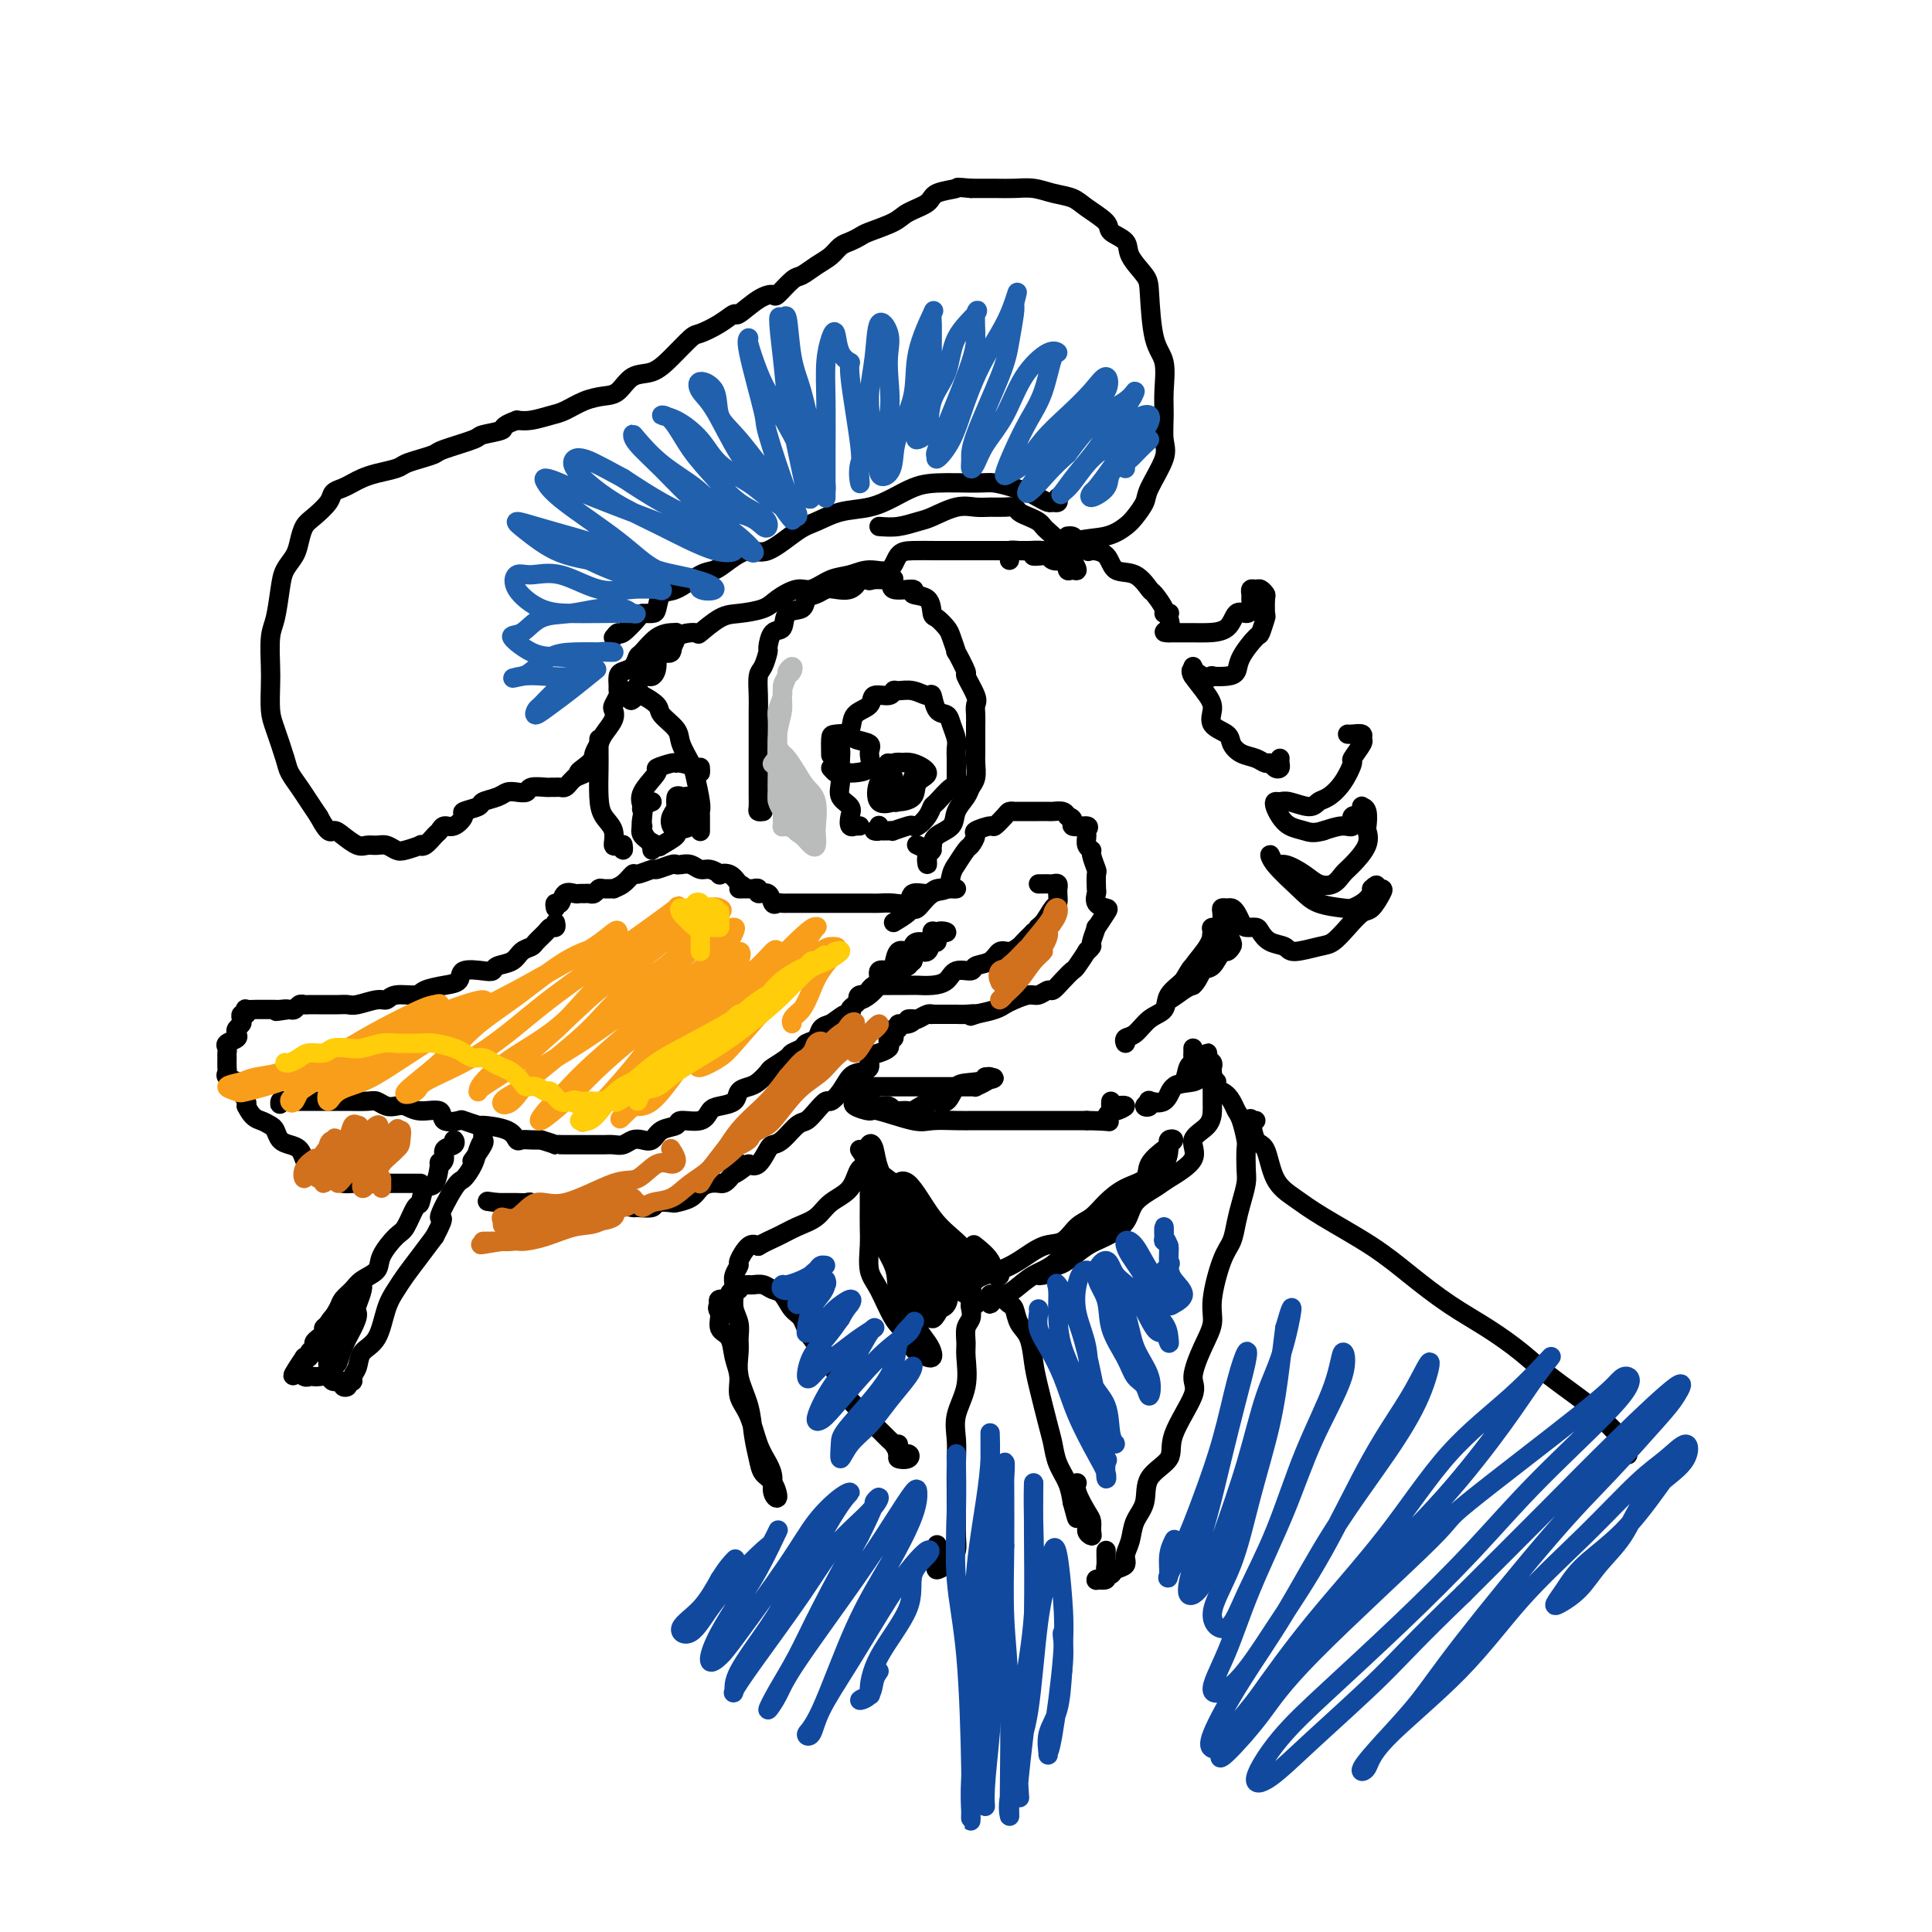 <svg viewBox='0 0 400 400' version='1.1' xmlns='http://www.w3.org/2000/svg' xmlns:xlink='http://www.w3.org/1999/xlink'><g fill='none' stroke='#000000' stroke-width='4' stroke-linecap='round' stroke-linejoin='round'><path d='M135,140c0.027,-0.360 0.053,-0.721 0,-1c-0.053,-0.279 -0.186,-0.477 0,-1c0.186,-0.523 0.692,-1.370 1,-2c0.308,-0.630 0.419,-1.042 1,-1c0.581,0.042 1.632,0.537 2,0c0.368,-0.537 0.053,-2.105 1,-3c0.947,-0.895 3.156,-1.118 4,-1c0.844,0.118 0.321,0.576 1,0c0.679,-0.576 2.559,-2.187 4,-3c1.441,-0.813 2.443,-0.829 4,-1c1.557,-0.171 3.669,-0.498 5,-1c1.331,-0.502 1.882,-1.181 3,-2c1.118,-0.819 2.805,-1.779 4,-2c1.195,-0.221 1.899,0.297 3,0c1.101,-0.297 2.598,-1.411 4,-2c1.402,-0.589 2.708,-0.655 4,-1c1.292,-0.345 2.568,-0.968 4,-1c1.432,-0.032 3.018,0.527 4,0c0.982,-0.527 1.359,-2.141 2,-3c0.641,-0.859 1.544,-0.962 3,-1c1.456,-0.038 3.464,-0.010 5,0c1.536,0.010 2.600,0.003 3,0c0.400,-0.003 0.138,-0.001 1,0c0.862,0.001 2.849,0.000 4,0c1.151,-0.000 1.466,-0.000 2,0c0.534,0.000 1.288,0.000 2,0c0.712,-0.000 1.384,-0.000 2,0c0.616,0.000 1.176,0.000 2,0c0.824,-0.000 1.912,-0.000 3,0'/><path d='M213,114c4.296,0.068 1.536,0.737 1,1c-0.536,0.263 1.153,0.121 2,0c0.847,-0.121 0.853,-0.221 1,0c0.147,0.221 0.434,0.763 1,1c0.566,0.237 1.410,0.171 2,0c0.590,-0.171 0.926,-0.445 1,0c0.074,0.445 -0.112,1.608 0,2c0.112,0.392 0.524,0.012 1,0c0.476,-0.012 1.015,0.345 1,0c-0.015,-0.345 -0.585,-1.392 -1,-2c-0.415,-0.608 -0.675,-0.779 -1,-1c-0.325,-0.221 -0.716,-0.493 -1,-1c-0.284,-0.507 -0.460,-1.249 -1,-2c-0.540,-0.751 -1.444,-1.510 -2,-2c-0.556,-0.490 -0.764,-0.709 -1,-1c-0.236,-0.291 -0.499,-0.652 -1,-1c-0.501,-0.348 -1.239,-0.682 -2,-1c-0.761,-0.318 -1.543,-0.621 -2,-1c-0.457,-0.379 -0.588,-0.836 -1,-1c-0.412,-0.164 -1.104,-0.037 -2,0c-0.896,0.037 -1.996,-0.015 -3,0c-1.004,0.015 -1.913,0.099 -3,0c-1.087,-0.099 -2.352,-0.380 -4,0c-1.648,0.380 -3.679,1.421 -5,2c-1.321,0.579 -1.933,0.694 -3,1c-1.067,0.306 -2.591,0.802 -4,1c-1.409,0.198 -2.705,0.099 -4,0'/><path d='M219,103c0.096,0.429 0.192,0.858 0,1c-0.192,0.142 -0.672,-0.003 -1,0c-0.328,0.003 -0.503,0.155 -1,0c-0.497,-0.155 -1.314,-0.616 -2,-1c-0.686,-0.384 -1.239,-0.692 -2,-1c-0.761,-0.308 -1.729,-0.616 -3,-1c-1.271,-0.384 -2.846,-0.843 -4,-1c-1.154,-0.157 -1.889,-0.011 -4,0c-2.111,0.011 -5.599,-0.114 -8,0c-2.401,0.114 -3.713,0.468 -5,1c-1.287,0.532 -2.547,1.242 -4,2c-1.453,0.758 -3.099,1.563 -5,2c-1.901,0.437 -4.058,0.504 -6,1c-1.942,0.496 -3.667,1.421 -5,2c-1.333,0.579 -2.272,0.814 -4,2c-1.728,1.186 -4.246,3.324 -6,4c-1.754,0.676 -2.745,-0.109 -4,0c-1.255,0.109 -2.774,1.112 -4,2c-1.226,0.888 -2.160,1.660 -3,2c-0.840,0.340 -1.586,0.249 -3,1c-1.414,0.751 -3.496,2.345 -5,3c-1.504,0.655 -2.428,0.372 -3,1c-0.572,0.628 -0.791,2.166 -1,3c-0.209,0.834 -0.409,0.965 -1,1c-0.591,0.035 -1.573,-0.027 -2,0c-0.427,0.027 -0.300,0.141 -1,1c-0.700,0.859 -2.227,2.462 -3,3c-0.773,0.538 -0.792,0.011 -1,0c-0.208,-0.011 -0.604,0.495 -1,1'/><path d='M209,116c0.050,-0.310 0.099,-0.619 0,-1c-0.099,-0.381 -0.347,-0.832 0,-1c0.347,-0.168 1.290,-0.052 2,0c0.710,0.052 1.186,0.040 2,0c0.814,-0.040 1.965,-0.108 3,0c1.035,0.108 1.953,0.392 3,0c1.047,-0.392 2.221,-1.460 4,-2c1.779,-0.540 4.162,-0.553 6,-1c1.838,-0.447 3.131,-1.327 4,-2c0.869,-0.673 1.315,-1.140 2,-2c0.685,-0.860 1.609,-2.112 2,-3c0.391,-0.888 0.248,-1.410 1,-3c0.752,-1.590 2.399,-4.246 3,-6c0.601,-1.754 0.154,-2.606 0,-4c-0.154,-1.394 -0.017,-3.329 0,-5c0.017,-1.671 -0.087,-3.079 0,-5c0.087,-1.921 0.366,-4.355 0,-6c-0.366,-1.645 -1.377,-2.499 -2,-5c-0.623,-2.501 -0.858,-6.648 -1,-9c-0.142,-2.352 -0.192,-2.908 -1,-4c-0.808,-1.092 -2.373,-2.719 -3,-4c-0.627,-1.281 -0.316,-2.217 -1,-3c-0.684,-0.783 -2.363,-1.414 -3,-2c-0.637,-0.586 -0.231,-1.127 -1,-2c-0.769,-0.873 -2.712,-2.076 -4,-3c-1.288,-0.924 -1.922,-1.568 -3,-2c-1.078,-0.432 -2.601,-0.652 -4,-1c-1.399,-0.348 -2.674,-0.825 -4,-1c-1.326,-0.175 -2.703,-0.047 -4,0c-1.297,0.047 -2.513,0.013 -4,0c-1.487,-0.013 -3.243,-0.007 -5,0'/><path d='M201,39c-3.703,-0.345 -2.459,-0.206 -3,0c-0.541,0.206 -2.866,0.479 -4,1c-1.134,0.521 -1.077,1.291 -2,2c-0.923,0.709 -2.828,1.356 -4,2c-1.172,0.644 -1.613,1.285 -3,2c-1.387,0.715 -3.722,1.504 -5,2c-1.278,0.496 -1.500,0.699 -2,1c-0.500,0.301 -1.279,0.701 -2,1c-0.721,0.299 -1.385,0.498 -2,1c-0.615,0.502 -1.181,1.309 -2,2c-0.819,0.691 -1.892,1.267 -3,2c-1.108,0.733 -2.252,1.623 -3,2c-0.748,0.377 -1.101,0.242 -2,1c-0.899,0.758 -2.344,2.408 -3,3c-0.656,0.592 -0.523,0.126 -1,0c-0.477,-0.126 -1.564,0.089 -3,1c-1.436,0.911 -3.223,2.518 -4,3c-0.777,0.482 -0.546,-0.160 -1,0c-0.454,0.160 -1.594,1.122 -3,2c-1.406,0.878 -3.079,1.672 -4,2c-0.921,0.328 -1.089,0.189 -2,1c-0.911,0.811 -2.564,2.571 -4,4c-1.436,1.429 -2.655,2.529 -4,3c-1.345,0.471 -2.814,0.315 -4,1c-1.186,0.685 -2.087,2.211 -3,3c-0.913,0.789 -1.837,0.842 -3,1c-1.163,0.158 -2.566,0.421 -4,1c-1.434,0.579 -2.900,1.475 -4,2c-1.100,0.525 -1.835,0.680 -3,1c-1.165,0.320 -2.762,0.806 -4,1c-1.238,0.194 -2.119,0.097 -3,0'/><path d='M107,87c-3.693,1.329 -2.427,1.651 -3,2c-0.573,0.349 -2.985,0.723 -4,1c-1.015,0.277 -0.632,0.455 -2,1c-1.368,0.545 -4.486,1.455 -6,2c-1.514,0.545 -1.423,0.723 -2,1c-0.577,0.277 -1.821,0.652 -3,1c-1.179,0.348 -2.294,0.671 -3,1c-0.706,0.329 -1.004,0.666 -2,1c-0.996,0.334 -2.691,0.666 -4,1c-1.309,0.334 -2.233,0.669 -3,1c-0.767,0.331 -1.378,0.659 -2,1c-0.622,0.341 -1.255,0.695 -2,1c-0.745,0.305 -1.600,0.560 -2,1c-0.400,0.440 -0.344,1.065 -1,2c-0.656,0.935 -2.025,2.178 -3,3c-0.975,0.822 -1.557,1.221 -2,2c-0.443,0.779 -0.748,1.938 -1,3c-0.252,1.062 -0.449,2.028 -1,3c-0.551,0.972 -1.454,1.951 -2,3c-0.546,1.049 -0.735,2.169 -1,4c-0.265,1.831 -0.608,4.374 -1,6c-0.392,1.626 -0.835,2.337 -1,4c-0.165,1.663 -0.051,4.280 0,6c0.051,1.720 0.040,2.543 0,4c-0.040,1.457 -0.110,3.548 0,5c0.110,1.452 0.400,2.265 1,4c0.600,1.735 1.512,4.393 2,6c0.488,1.607 0.554,2.163 1,3c0.446,0.837 1.274,1.956 2,3c0.726,1.044 1.350,2.013 2,3c0.650,0.987 1.325,1.994 2,3'/><path d='M66,169c2.147,4.055 2.515,3.192 3,3c0.485,-0.192 1.088,0.287 2,1c0.912,0.713 2.131,1.659 3,2c0.869,0.341 1.386,0.078 2,0c0.614,-0.078 1.325,0.028 2,0c0.675,-0.028 1.315,-0.190 2,0c0.685,0.190 1.415,0.732 2,1c0.585,0.268 1.025,0.261 2,0c0.975,-0.261 2.485,-0.776 3,-1c0.515,-0.224 0.035,-0.155 0,0c-0.035,0.155 0.374,0.397 1,0c0.626,-0.397 1.468,-1.434 2,-2c0.532,-0.566 0.752,-0.662 1,-1c0.248,-0.338 0.522,-0.916 1,-1c0.478,-0.084 1.159,0.328 2,0c0.841,-0.328 1.843,-1.397 2,-2c0.157,-0.603 -0.530,-0.740 0,-1c0.530,-0.260 2.277,-0.644 3,-1c0.723,-0.356 0.422,-0.683 1,-1c0.578,-0.317 2.037,-0.625 3,-1c0.963,-0.375 1.431,-0.819 2,-1c0.569,-0.181 1.237,-0.101 2,0c0.763,0.101 1.619,0.223 2,0c0.381,-0.223 0.287,-0.792 1,-1c0.713,-0.208 2.232,-0.055 3,0c0.768,0.055 0.783,0.012 1,0c0.217,-0.012 0.635,0.008 1,0c0.365,-0.008 0.675,-0.043 1,0c0.325,0.043 0.664,0.166 1,0c0.336,-0.166 0.667,-0.619 1,-1c0.333,-0.381 0.666,-0.691 1,-1'/><path d='M119,161c5.841,-2.451 1.945,-1.078 1,-1c-0.945,0.078 1.061,-1.137 2,-2c0.939,-0.863 0.812,-1.373 1,-2c0.188,-0.627 0.690,-1.371 1,-2c0.310,-0.629 0.427,-1.142 1,-2c0.573,-0.858 1.604,-2.061 2,-3c0.396,-0.939 0.159,-1.612 0,-2c-0.159,-0.388 -0.239,-0.489 0,-1c0.239,-0.511 0.798,-1.433 1,-2c0.202,-0.567 0.047,-0.781 0,-1c-0.047,-0.219 0.015,-0.444 0,-1c-0.015,-0.556 -0.108,-1.442 0,-2c0.108,-0.558 0.416,-0.787 1,-1c0.584,-0.213 1.445,-0.411 2,-1c0.555,-0.589 0.804,-1.569 1,-2c0.196,-0.431 0.340,-0.311 1,-1c0.660,-0.689 1.837,-2.185 3,-3c1.163,-0.815 2.312,-0.948 3,-1c0.688,-0.052 0.914,-0.021 1,0c0.086,0.021 0.031,0.033 0,0c-0.031,-0.033 -0.036,-0.112 0,0c0.036,0.112 0.115,0.414 0,1c-0.115,0.586 -0.425,1.457 -1,2c-0.575,0.543 -1.415,0.757 -2,1c-0.585,0.243 -0.916,0.516 -1,1c-0.084,0.484 0.079,1.181 0,2c-0.079,0.819 -0.400,1.761 -1,2c-0.600,0.239 -1.481,-0.225 -2,0c-0.519,0.225 -0.678,1.137 -1,2c-0.322,0.863 -0.806,1.675 -1,2c-0.194,0.325 -0.097,0.162 0,0'/><path d='M131,144c-1.071,2.012 0.250,0.542 1,0c0.750,-0.542 0.929,-0.155 1,0c0.071,0.155 0.036,0.077 0,0'/><path d='M158,168c-0.423,0.055 -0.845,0.110 -1,0c-0.155,-0.110 -0.041,-0.385 0,-1c0.041,-0.615 0.011,-1.570 0,-2c-0.011,-0.430 -0.003,-0.334 0,-1c0.003,-0.666 0.001,-2.093 0,-3c-0.001,-0.907 -0.000,-1.292 0,-2c0.000,-0.708 0.000,-1.738 0,-3c-0.000,-1.262 -0.001,-2.755 0,-4c0.001,-1.245 0.003,-2.243 0,-3c-0.003,-0.757 -0.011,-1.272 0,-2c0.011,-0.728 0.041,-1.670 0,-3c-0.041,-1.330 -0.153,-3.047 0,-4c0.153,-0.953 0.570,-1.142 1,-2c0.430,-0.858 0.873,-2.384 1,-3c0.127,-0.616 -0.060,-0.321 0,-1c0.060,-0.679 0.368,-2.332 1,-3c0.632,-0.668 1.587,-0.350 2,-1c0.413,-0.650 0.285,-2.269 1,-3c0.715,-0.731 2.274,-0.575 3,-1c0.726,-0.425 0.621,-1.433 1,-2c0.379,-0.567 1.242,-0.693 2,-1c0.758,-0.307 1.409,-0.794 2,-1c0.591,-0.206 1.121,-0.133 2,0c0.879,0.133 2.108,0.324 3,0c0.892,-0.324 1.446,-1.162 2,-2'/><path d='M178,120c3.220,-1.699 2.270,-0.448 2,0c-0.270,0.448 0.140,0.091 1,0c0.860,-0.091 2.171,0.084 3,0c0.829,-0.084 1.175,-0.428 1,0c-0.175,0.428 -0.870,1.628 0,2c0.870,0.372 3.307,-0.084 4,0c0.693,0.084 -0.357,0.708 0,1c0.357,0.292 2.123,0.250 3,1c0.877,0.750 0.866,2.290 1,3c0.134,0.710 0.412,0.589 1,1c0.588,0.411 1.486,1.355 2,2c0.514,0.645 0.643,0.992 1,2c0.357,1.008 0.940,2.676 1,3c0.060,0.324 -0.404,-0.695 0,0c0.404,0.695 1.678,3.106 2,4c0.322,0.894 -0.306,0.271 0,1c0.306,0.729 1.546,2.811 2,4c0.454,1.189 0.122,1.486 0,2c-0.122,0.514 -0.033,1.244 0,2c0.033,0.756 0.008,1.538 0,2c-0.008,0.462 -0.001,0.603 0,1c0.001,0.397 -0.003,1.051 0,2c0.003,0.949 0.013,2.193 0,3c-0.013,0.807 -0.049,1.178 0,2c0.049,0.822 0.184,2.097 0,3c-0.184,0.903 -0.687,1.435 -1,2c-0.313,0.565 -0.438,1.162 -1,2c-0.562,0.838 -1.563,1.915 -2,3c-0.437,1.085 -0.310,2.177 -1,3c-0.690,0.823 -2.197,1.378 -3,2c-0.803,0.622 -0.901,1.311 -1,2'/><path d='M193,175c-1.331,2.372 -0.159,1.302 0,1c0.159,-0.302 -0.697,0.164 -1,1c-0.303,0.836 -0.054,2.042 0,2c0.054,-0.042 -0.089,-1.331 0,-2c0.089,-0.669 0.409,-0.719 0,-1c-0.409,-0.281 -1.545,-0.795 -2,-1c-0.455,-0.205 -0.227,-0.103 0,0'/><path d='M178,171c-0.452,0.013 -0.904,0.025 -1,0c-0.096,-0.025 0.163,-0.089 0,0c-0.163,0.089 -0.748,0.330 -1,0c-0.252,-0.330 -0.173,-1.233 0,-2c0.173,-0.767 0.438,-1.399 0,-2c-0.438,-0.601 -1.581,-1.172 -2,-2c-0.419,-0.828 -0.114,-1.913 0,-3c0.114,-1.087 0.038,-2.177 0,-3c-0.038,-0.823 -0.038,-1.379 0,-2c0.038,-0.621 0.112,-1.306 0,-2c-0.112,-0.694 -0.411,-1.395 0,-2c0.411,-0.605 1.532,-1.114 2,-2c0.468,-0.886 0.283,-2.150 1,-3c0.717,-0.850 2.337,-1.285 3,-2c0.663,-0.715 0.368,-1.709 1,-2c0.632,-0.291 2.190,0.123 3,0c0.810,-0.123 0.872,-0.782 1,-1c0.128,-0.218 0.324,0.005 1,0c0.676,-0.005 1.834,-0.237 3,0c1.166,0.237 2.340,0.944 3,1c0.660,0.056 0.808,-0.539 1,0c0.192,0.539 0.430,2.213 1,3c0.570,0.787 1.473,0.686 2,1c0.527,0.314 0.677,1.043 1,2c0.323,0.957 0.819,2.143 1,3c0.181,0.857 0.049,1.384 0,2c-0.049,0.616 -0.013,1.320 0,2c0.013,0.680 0.004,1.337 0,2c-0.004,0.663 -0.002,1.331 0,2'/><path d='M198,161c0.096,1.982 -0.163,1.439 -1,2c-0.837,0.561 -2.252,2.228 -3,3c-0.748,0.772 -0.828,0.651 -1,1c-0.172,0.349 -0.436,1.169 -1,2c-0.564,0.831 -1.429,1.673 -2,2c-0.571,0.327 -0.849,0.140 -1,0c-0.151,-0.140 -0.176,-0.234 -1,0c-0.824,0.234 -2.446,0.794 -3,1c-0.554,0.206 -0.040,0.056 0,0c0.040,-0.056 -0.396,-0.019 -1,0c-0.604,0.019 -1.377,0.019 -2,0c-0.623,-0.019 -1.095,-0.058 -1,0c0.095,0.058 0.757,0.211 1,0c0.243,-0.211 0.065,-0.788 0,-1c-0.065,-0.212 -0.019,-0.061 0,0c0.019,0.061 0.009,0.030 0,0'/><path d='M185,161c-0.000,0.477 -0.001,0.955 0,1c0.001,0.045 0.002,-0.341 0,0c-0.002,0.341 -0.008,1.410 0,2c0.008,0.590 0.031,0.702 0,1c-0.031,0.298 -0.115,0.782 0,1c0.115,0.218 0.428,0.171 1,0c0.572,-0.171 1.404,-0.466 2,-1c0.596,-0.534 0.958,-1.305 1,-2c0.042,-0.695 -0.234,-1.312 0,-2c0.234,-0.688 0.979,-1.446 1,-2c0.021,-0.554 -0.681,-0.905 -1,-1c-0.319,-0.095 -0.257,0.067 -1,0c-0.743,-0.067 -2.293,-0.361 -3,0c-0.707,0.361 -0.571,1.379 -1,2c-0.429,0.621 -1.425,0.845 -2,2c-0.575,1.155 -0.731,3.242 0,4c0.731,0.758 2.349,0.187 3,0c0.651,-0.187 0.333,0.009 1,0c0.667,-0.009 2.317,-0.223 3,-1c0.683,-0.777 0.400,-2.117 1,-3c0.600,-0.883 2.083,-1.308 2,-2c-0.083,-0.692 -1.734,-1.649 -3,-2c-1.266,-0.351 -2.149,-0.094 -3,0c-0.851,0.094 -1.672,0.027 -2,0c-0.328,-0.027 -0.164,-0.013 0,0'/><path d='M172,159c0.369,0.422 0.737,0.844 1,1c0.263,0.156 0.420,0.046 1,0c0.580,-0.046 1.584,-0.030 2,0c0.416,0.030 0.244,0.072 1,0c0.756,-0.072 2.440,-0.258 3,-1c0.560,-0.742 -0.004,-2.041 0,-3c0.004,-0.959 0.575,-1.577 0,-2c-0.575,-0.423 -2.298,-0.652 -3,-1c-0.702,-0.348 -0.384,-0.814 -1,-1c-0.616,-0.186 -2.165,-0.091 -3,0c-0.835,0.091 -0.956,0.178 -1,1c-0.044,0.822 -0.013,2.378 0,3c0.013,0.622 0.006,0.311 0,0'/><path d='M145,172c-0.000,0.128 -0.000,0.256 0,0c0.000,-0.256 0.001,-0.895 0,-1c-0.001,-0.105 -0.004,0.323 0,0c0.004,-0.323 0.013,-1.397 0,-2c-0.013,-0.603 -0.049,-0.735 0,-1c0.049,-0.265 0.184,-0.664 0,-2c-0.184,-1.336 -0.687,-3.607 -1,-5c-0.313,-1.393 -0.435,-1.906 -1,-3c-0.565,-1.094 -1.574,-2.770 -2,-4c-0.426,-1.230 -0.271,-2.013 -1,-3c-0.729,-0.987 -2.343,-2.177 -3,-3c-0.657,-0.823 -0.358,-1.278 -1,-2c-0.642,-0.722 -2.224,-1.710 -3,-2c-0.776,-0.290 -0.744,0.118 -1,0c-0.256,-0.118 -0.800,-0.763 -1,-1c-0.200,-0.237 -0.057,-0.068 0,0c0.057,0.068 0.029,0.034 0,0'/><path d='M124,154c-0.000,-0.489 -0.001,-0.977 0,-1c0.001,-0.023 0.002,0.420 0,1c-0.002,0.580 -0.007,1.298 0,2c0.007,0.702 0.025,1.387 0,3c-0.025,1.613 -0.095,4.154 0,6c0.095,1.846 0.355,2.997 1,4c0.645,1.003 1.675,1.859 2,3c0.325,1.141 -0.057,2.569 0,3c0.057,0.431 0.551,-0.133 1,0c0.449,0.133 0.852,0.963 1,1c0.148,0.037 0.040,-0.721 0,-1c-0.040,-0.279 -0.011,-0.080 0,0c0.011,0.080 0.006,0.040 0,0'/><path d='M135,176c-0.060,-0.492 -0.120,-0.985 0,-1c0.120,-0.015 0.421,0.447 0,0c-0.421,-0.447 -1.565,-1.805 -2,-3c-0.435,-1.195 -0.162,-2.228 0,-3c0.162,-0.772 0.211,-1.282 0,-2c-0.211,-0.718 -0.684,-1.642 0,-3c0.684,-1.358 2.524,-3.149 3,-4c0.476,-0.851 -0.412,-0.761 0,-1c0.412,-0.239 2.125,-0.805 3,-1c0.875,-0.195 0.914,-0.017 1,0c0.086,0.017 0.219,-0.125 1,0c0.781,0.125 2.209,0.518 3,1c0.791,0.482 0.944,1.053 1,1c0.056,-0.053 0.016,-0.729 0,-1c-0.016,-0.271 -0.008,-0.135 0,0'/><path d='M135,166c-0.845,0.323 -1.690,0.645 -2,1c-0.310,0.355 -0.086,0.742 0,1c0.086,0.258 0.034,0.388 0,1c-0.034,0.612 -0.051,1.707 0,2c0.051,0.293 0.169,-0.215 0,0c-0.169,0.215 -0.627,1.154 0,2c0.627,0.846 2.337,1.598 3,2c0.663,0.402 0.279,0.454 1,0c0.721,-0.454 2.547,-1.415 3,-2c0.453,-0.585 -0.466,-0.796 0,-1c0.466,-0.204 2.318,-0.401 3,-1c0.682,-0.599 0.195,-1.600 0,-2c-0.195,-0.400 -0.097,-0.200 0,0'/><path d='M140,168c-0.113,0.399 -0.227,0.798 0,1c0.227,0.202 0.794,0.209 1,0c0.206,-0.209 0.051,-0.632 0,-1c-0.051,-0.368 0.001,-0.681 0,-1c-0.001,-0.319 -0.056,-0.644 0,-1c0.056,-0.356 0.224,-0.744 0,-1c-0.224,-0.256 -0.841,-0.380 -1,0c-0.159,0.380 0.139,1.262 0,2c-0.139,0.738 -0.715,1.330 -1,2c-0.285,0.670 -0.280,1.418 0,2c0.280,0.582 0.833,1.000 1,1c0.167,0.000 -0.053,-0.416 0,-1c0.053,-0.584 0.378,-1.335 1,-2c0.622,-0.665 1.539,-1.242 2,-2c0.461,-0.758 0.464,-1.695 0,-2c-0.464,-0.305 -1.396,0.023 -2,0c-0.604,-0.023 -0.880,-0.399 -1,0c-0.120,0.399 -0.085,1.571 0,2c0.085,0.429 0.219,0.115 1,0c0.781,-0.115 2.210,-0.031 3,0c0.790,0.031 0.940,0.009 1,0c0.060,-0.009 0.030,-0.004 0,0'/><path d='M115,188c-0.097,-0.483 -0.195,-0.967 0,-1c0.195,-0.033 0.682,0.383 1,0c0.318,-0.383 0.466,-1.567 1,-2c0.534,-0.433 1.452,-0.115 2,0c0.548,0.115 0.724,0.027 1,0c0.276,-0.027 0.650,0.007 1,0c0.350,-0.007 0.676,-0.055 1,0c0.324,0.055 0.646,0.211 1,0c0.354,-0.211 0.742,-0.790 1,-1c0.258,-0.210 0.388,-0.050 1,0c0.612,0.050 1.706,-0.010 2,0c0.294,0.010 -0.211,0.090 0,0c0.211,-0.090 1.140,-0.349 2,-1c0.860,-0.651 1.653,-1.695 2,-2c0.347,-0.305 0.250,0.128 1,0c0.750,-0.128 2.347,-0.819 3,-1c0.653,-0.181 0.363,0.146 1,0c0.637,-0.146 2.201,-0.767 3,-1c0.799,-0.233 0.832,-0.077 1,0c0.168,0.077 0.470,0.077 1,0c0.530,-0.077 1.289,-0.230 2,0c0.711,0.230 1.373,0.845 2,1c0.627,0.155 1.218,-0.149 2,0c0.782,0.149 1.756,0.751 2,1c0.244,0.249 -0.242,0.144 0,0c0.242,-0.144 1.212,-0.327 2,0c0.788,0.327 1.394,1.163 2,2'/><path d='M153,183c2.056,0.847 0.195,0.963 0,1c-0.195,0.037 1.275,-0.006 2,0c0.725,0.006 0.705,0.062 1,0c0.295,-0.062 0.905,-0.241 1,0c0.095,0.241 -0.325,0.902 0,1c0.325,0.098 1.397,-0.366 2,0c0.603,0.366 0.738,1.562 1,2c0.262,0.438 0.651,0.117 1,0c0.349,-0.117 0.659,-0.031 1,0c0.341,0.031 0.715,0.008 1,0c0.285,-0.008 0.481,-0.002 1,0c0.519,0.002 1.361,0.001 2,0c0.639,-0.001 1.075,-0.000 2,0c0.925,0.000 2.338,0.000 3,0c0.662,-0.000 0.571,0.000 1,0c0.429,-0.000 1.377,-0.001 2,0c0.623,0.001 0.920,0.002 2,0c1.080,-0.002 2.942,-0.008 4,0c1.058,0.008 1.313,0.031 2,0c0.687,-0.031 1.807,-0.117 3,0c1.193,0.117 2.459,0.438 3,0c0.541,-0.438 0.356,-1.634 1,-2c0.644,-0.366 2.117,0.098 3,0c0.883,-0.098 1.175,-0.758 2,-1c0.825,-0.242 2.182,-0.065 3,0c0.818,0.065 1.095,0.017 1,0c-0.095,-0.017 -0.564,-0.005 -1,0c-0.436,0.005 -0.839,0.001 -1,0c-0.161,-0.001 -0.081,-0.001 0,0'/><path d='M115,191c0.098,0.439 0.196,0.877 0,1c-0.196,0.123 -0.686,-0.070 -1,0c-0.314,0.070 -0.453,0.404 -1,1c-0.547,0.596 -1.502,1.455 -2,2c-0.498,0.545 -0.539,0.777 -1,1c-0.461,0.223 -1.343,0.439 -2,1c-0.657,0.561 -1.091,1.469 -2,2c-0.909,0.531 -2.294,0.685 -3,1c-0.706,0.315 -0.733,0.791 -1,1c-0.267,0.209 -0.775,0.150 -2,0c-1.225,-0.150 -3.165,-0.390 -4,0c-0.835,0.390 -0.563,1.410 -1,2c-0.437,0.590 -1.584,0.751 -3,1c-1.416,0.249 -3.101,0.588 -4,1c-0.899,0.412 -1.011,0.899 -2,1c-0.989,0.101 -2.856,-0.183 -4,0c-1.144,0.183 -1.566,0.834 -2,1c-0.434,0.166 -0.879,-0.152 -2,0c-1.121,0.152 -2.916,0.773 -4,1c-1.084,0.227 -1.455,0.061 -2,0c-0.545,-0.061 -1.263,-0.016 -2,0c-0.737,0.016 -1.493,0.005 -2,0c-0.507,-0.005 -0.766,-0.002 -1,0c-0.234,0.002 -0.444,0.004 -1,0c-0.556,-0.004 -1.458,-0.015 -2,0c-0.542,0.015 -0.722,0.056 -1,0c-0.278,-0.056 -0.652,-0.207 -1,0c-0.348,0.207 -0.671,0.774 -1,1c-0.329,0.226 -0.665,0.113 -1,0'/><path d='M60,209c-5.129,0.774 -1.952,0.207 -1,0c0.952,-0.207 -0.323,-0.056 -1,0c-0.677,0.056 -0.758,0.015 -1,0c-0.242,-0.015 -0.647,-0.004 -1,0c-0.353,0.004 -0.655,-0.000 -1,0c-0.345,0.000 -0.732,0.004 -1,0c-0.268,-0.004 -0.415,-0.016 -1,0c-0.585,0.016 -1.607,0.060 -2,0c-0.393,-0.060 -0.157,-0.223 0,0c0.157,0.223 0.235,0.833 0,1c-0.235,0.167 -0.781,-0.110 -1,0c-0.219,0.110 -0.109,0.607 0,1c0.109,0.393 0.218,0.683 0,1c-0.218,0.317 -0.762,0.662 -1,1c-0.238,0.338 -0.169,0.668 0,1c0.169,0.332 0.438,0.665 0,1c-0.438,0.335 -1.581,0.671 -2,1c-0.419,0.329 -0.112,0.651 0,1c0.112,0.349 0.028,0.724 0,1c-0.028,0.276 -0.001,0.455 0,1c0.001,0.545 -0.025,1.458 0,2c0.025,0.542 0.101,0.712 0,1c-0.101,0.288 -0.381,0.693 0,1c0.381,0.307 1.422,0.515 2,1c0.578,0.485 0.694,1.246 1,2c0.306,0.754 0.802,1.501 1,2c0.198,0.499 0.099,0.749 0,1'/><path d='M51,229c1.191,2.484 2.167,2.693 3,3c0.833,0.307 1.522,0.711 2,1c0.478,0.289 0.744,0.462 1,1c0.256,0.538 0.501,1.440 1,2c0.499,0.560 1.251,0.776 2,1c0.749,0.224 1.495,0.454 2,1c0.505,0.546 0.768,1.407 1,2c0.232,0.593 0.432,0.919 1,1c0.568,0.081 1.503,-0.083 2,0c0.497,0.083 0.554,0.415 1,1c0.446,0.585 1.279,1.425 2,2c0.721,0.575 1.329,0.886 2,1c0.671,0.114 1.405,0.030 2,0c0.595,-0.030 1.051,-0.008 2,0c0.949,0.008 2.390,0.002 3,0c0.610,-0.002 0.388,-0.001 1,0c0.612,0.001 2.059,0.000 3,0c0.941,-0.000 1.378,-0.000 2,0c0.622,0.000 1.431,0.000 2,0c0.569,-0.000 0.898,-0.000 1,0c0.102,0.000 -0.024,0.000 0,0c0.024,-0.000 0.199,-0.000 0,0c-0.199,0.000 -0.771,0.000 -1,0c-0.229,-0.000 -0.114,-0.000 0,0'/><path d='M59,228c-0.429,-0.144 -0.858,-0.287 -1,0c-0.142,0.287 0.001,1.005 0,1c-0.001,-0.005 -0.148,-0.733 0,-1c0.148,-0.267 0.592,-0.071 1,0c0.408,0.071 0.781,0.019 1,0c0.219,-0.019 0.286,-0.005 1,0c0.714,0.005 2.076,0.001 3,0c0.924,-0.001 1.410,-0.000 2,0c0.590,0.000 1.285,-0.001 2,0c0.715,0.001 1.451,0.004 2,0c0.549,-0.004 0.909,-0.015 2,0c1.091,0.015 2.911,0.055 4,0c1.089,-0.055 1.448,-0.207 2,0c0.552,0.207 1.297,0.771 2,1c0.703,0.229 1.362,0.121 2,0c0.638,-0.121 1.254,-0.257 2,0c0.746,0.257 1.622,0.905 3,1c1.378,0.095 3.256,-0.363 4,0c0.744,0.363 0.352,1.547 1,2c0.648,0.453 2.334,0.176 3,0c0.666,-0.176 0.311,-0.250 1,0c0.689,0.250 2.421,0.823 3,1c0.579,0.177 0.003,-0.044 1,0c0.997,0.044 3.565,0.351 5,1c1.435,0.649 1.735,1.638 2,2c0.265,0.362 0.494,0.098 1,0c0.506,-0.098 1.287,-0.028 2,0c0.713,0.028 1.356,0.014 2,0'/><path d='M112,236c3.817,1.155 2.858,1.041 3,1c0.142,-0.041 1.385,-0.011 2,0c0.615,0.011 0.601,0.003 1,0c0.399,-0.003 1.209,-0.001 2,0c0.791,0.001 1.563,0.001 2,0c0.437,-0.001 0.540,-0.004 1,0c0.460,0.004 1.278,0.015 2,0c0.722,-0.015 1.349,-0.055 2,0c0.651,0.055 1.328,0.204 2,0c0.672,-0.204 1.340,-0.761 2,-1c0.660,-0.239 1.312,-0.159 2,0c0.688,0.159 1.413,0.398 2,0c0.587,-0.398 1.035,-1.434 2,-2c0.965,-0.566 2.445,-0.663 3,-1c0.555,-0.337 0.184,-0.915 1,-1c0.816,-0.085 2.820,0.325 4,0c1.180,-0.325 1.538,-1.383 2,-2c0.462,-0.617 1.029,-0.794 2,-1c0.971,-0.206 2.344,-0.440 3,-1c0.656,-0.560 0.593,-1.444 1,-2c0.407,-0.556 1.283,-0.783 2,-1c0.717,-0.217 1.276,-0.425 2,-1c0.724,-0.575 1.613,-1.516 2,-2c0.387,-0.484 0.274,-0.511 1,-1c0.726,-0.489 2.293,-1.439 3,-2c0.707,-0.561 0.556,-0.731 1,-1c0.444,-0.269 1.484,-0.636 2,-1c0.516,-0.364 0.510,-0.727 1,-1c0.490,-0.273 1.478,-0.458 2,-1c0.522,-0.542 0.578,-1.441 1,-2c0.422,-0.559 1.211,-0.780 2,-1'/><path d='M172,212c4.505,-3.272 2.267,-1.453 2,-1c-0.267,0.453 1.438,-0.460 2,-1c0.562,-0.540 -0.019,-0.708 0,-1c0.019,-0.292 0.636,-0.707 1,-1c0.364,-0.293 0.474,-0.464 1,-1c0.526,-0.536 1.468,-1.436 2,-2c0.532,-0.564 0.653,-0.793 1,-1c0.347,-0.207 0.918,-0.393 1,-1c0.082,-0.607 -0.325,-1.636 0,-2c0.325,-0.364 1.383,-0.063 2,0c0.617,0.063 0.792,-0.111 1,-1c0.208,-0.889 0.449,-2.491 1,-3c0.551,-0.509 1.413,0.076 2,0c0.587,-0.076 0.899,-0.812 1,-1c0.101,-0.188 -0.010,0.174 0,0c0.010,-0.174 0.142,-0.883 1,-1c0.858,-0.117 2.443,0.359 3,0c0.557,-0.359 0.087,-1.552 0,-2c-0.087,-0.448 0.208,-0.150 1,0c0.792,0.150 2.081,0.153 2,0c-0.081,-0.153 -1.531,-0.463 -2,0c-0.469,0.463 0.043,1.699 0,2c-0.043,0.301 -0.640,-0.332 -1,0c-0.360,0.332 -0.481,1.628 -1,2c-0.519,0.372 -1.434,-0.179 -2,0c-0.566,0.179 -0.783,1.090 -1,2'/><path d='M189,199c-1.193,1.083 -0.675,0.790 -1,1c-0.325,0.210 -1.491,0.923 -2,1c-0.509,0.077 -0.359,-0.481 -1,0c-0.641,0.481 -2.073,2.000 -3,3c-0.927,1.000 -1.349,1.481 -2,2c-0.651,0.519 -1.530,1.078 -2,1c-0.470,-0.078 -0.532,-0.791 0,-1c0.532,-0.209 1.657,0.088 2,0c0.343,-0.088 -0.097,-0.559 0,-1c0.097,-0.441 0.730,-0.850 1,-1c0.270,-0.150 0.177,-0.040 1,0c0.823,0.040 2.562,0.011 3,0c0.438,-0.011 -0.424,-0.002 0,0c0.424,0.002 2.134,-0.001 3,0c0.866,0.001 0.888,0.007 1,0c0.112,-0.007 0.314,-0.025 1,0c0.686,0.025 1.856,0.094 3,0c1.144,-0.094 2.264,-0.353 3,-1c0.736,-0.647 1.089,-1.684 2,-2c0.911,-0.316 2.379,0.088 3,0c0.621,-0.088 0.394,-0.668 1,-1c0.606,-0.332 2.045,-0.417 3,-1c0.955,-0.583 1.424,-1.665 2,-2c0.576,-0.335 1.257,0.075 2,0c0.743,-0.075 1.546,-0.636 2,-1c0.454,-0.364 0.558,-0.533 1,-1c0.442,-0.467 1.221,-1.234 2,-2'/><path d='M214,193c2.979,-1.759 1.425,-1.157 1,-1c-0.425,0.157 0.278,-0.130 1,-1c0.722,-0.870 1.461,-2.323 2,-3c0.539,-0.677 0.877,-0.577 1,-1c0.123,-0.423 0.030,-1.367 0,-2c-0.030,-0.633 0.003,-0.954 0,-1c-0.003,-0.046 -0.042,0.184 0,0c0.042,-0.184 0.165,-0.781 0,-1c-0.165,-0.219 -0.619,-0.059 -1,0c-0.381,0.059 -0.690,0.016 -1,0c-0.310,-0.016 -0.622,-0.004 -1,0c-0.378,0.004 -0.822,0.001 -1,0c-0.178,-0.001 -0.089,-0.001 0,0'/><path d='M185,191c1.167,-0.708 2.334,-1.417 3,-2c0.666,-0.583 0.833,-1.041 1,-1c0.167,0.041 0.336,0.582 1,0c0.664,-0.582 1.825,-2.286 3,-3c1.175,-0.714 2.366,-0.437 3,-1c0.634,-0.563 0.713,-1.965 1,-3c0.287,-1.035 0.783,-1.701 1,-2c0.217,-0.299 0.154,-0.231 0,0c-0.154,0.231 -0.398,0.623 0,0c0.398,-0.623 1.438,-2.262 2,-3c0.562,-0.738 0.646,-0.574 1,-1c0.354,-0.426 0.977,-1.441 1,-2c0.023,-0.559 -0.555,-0.661 0,-1c0.555,-0.339 2.243,-0.914 3,-1c0.757,-0.086 0.583,0.317 1,0c0.417,-0.317 1.424,-1.353 2,-2c0.576,-0.647 0.720,-0.905 1,-1c0.280,-0.095 0.695,-0.025 1,0c0.305,0.025 0.500,0.007 1,0c0.500,-0.007 1.303,-0.003 2,0c0.697,0.003 1.286,0.003 2,0c0.714,-0.003 1.552,-0.011 2,0c0.448,0.011 0.505,0.041 1,0c0.495,-0.041 1.427,-0.155 2,0c0.573,0.155 0.786,0.577 1,1'/><path d='M221,169c2.055,0.467 0.693,1.634 1,2c0.307,0.366 2.282,-0.070 3,0c0.718,0.070 0.177,0.647 0,1c-0.177,0.353 0.009,0.484 0,1c-0.009,0.516 -0.213,1.417 0,2c0.213,0.583 0.841,0.846 1,1c0.159,0.154 -0.153,0.197 0,1c0.153,0.803 0.771,2.365 1,3c0.229,0.635 0.068,0.342 0,1c-0.068,0.658 -0.044,2.268 0,3c0.044,0.732 0.109,0.586 0,1c-0.109,0.414 -0.392,1.386 0,2c0.392,0.614 1.460,0.869 2,1c0.540,0.131 0.552,0.139 0,1c-0.552,0.861 -1.669,2.575 -2,3c-0.331,0.425 0.123,-0.439 0,0c-0.123,0.439 -0.825,2.181 -1,3c-0.175,0.819 0.175,0.715 0,1c-0.175,0.285 -0.876,0.957 -1,1c-0.124,0.043 0.328,-0.545 0,0c-0.328,0.545 -1.435,2.222 -2,3c-0.565,0.778 -0.588,0.657 -1,1c-0.412,0.343 -1.211,1.149 -2,2c-0.789,0.851 -1.566,1.748 -2,2c-0.434,0.252 -0.525,-0.140 -1,0c-0.475,0.140 -1.333,0.811 -2,1c-0.667,0.189 -1.143,-0.104 -2,0c-0.857,0.104 -2.096,0.605 -3,1c-0.904,0.395 -1.474,0.683 -2,1c-0.526,0.317 -1.007,0.662 -2,1c-0.993,0.338 -2.496,0.669 -4,1'/><path d='M202,210c-2.382,0.774 -0.338,0.207 0,0c0.338,-0.207 -1.031,-0.056 -2,0c-0.969,0.056 -1.537,0.015 -2,0c-0.463,-0.015 -0.820,-0.005 -1,0c-0.180,0.005 -0.185,0.005 -1,0c-0.815,-0.005 -2.442,-0.015 -3,0c-0.558,0.015 -0.046,0.056 0,0c0.046,-0.056 -0.372,-0.207 -1,0c-0.628,0.207 -1.465,0.774 -2,1c-0.535,0.226 -0.767,0.113 -1,0'/><path d='M189,211c-1.984,0.089 -0.444,-0.187 0,0c0.444,0.187 -0.207,0.837 -1,1c-0.793,0.163 -1.728,-0.163 -2,0c-0.272,0.163 0.120,0.813 0,1c-0.120,0.187 -0.750,-0.091 -1,0c-0.250,0.091 -0.118,0.549 0,1c0.118,0.451 0.222,0.895 0,1c-0.222,0.105 -0.771,-0.127 -1,0c-0.229,0.127 -0.137,0.615 0,1c0.137,0.385 0.318,0.667 0,1c-0.318,0.333 -1.135,0.718 -2,1c-0.865,0.282 -1.779,0.463 -2,1c-0.221,0.537 0.249,1.430 0,2c-0.249,0.570 -1.218,0.817 -2,1c-0.782,0.183 -1.378,0.303 -2,1c-0.622,0.697 -1.269,1.970 -2,3c-0.731,1.030 -1.546,1.818 -2,2c-0.454,0.182 -0.548,-0.242 -1,0c-0.452,0.242 -1.263,1.151 -2,2c-0.737,0.849 -1.401,1.640 -2,2c-0.599,0.360 -1.133,0.290 -2,1c-0.867,0.710 -2.067,2.201 -3,3c-0.933,0.799 -1.601,0.905 -2,1c-0.399,0.095 -0.531,0.179 -1,1c-0.469,0.821 -1.277,2.377 -2,3c-0.723,0.623 -1.362,0.311 -2,0'/><path d='M155,241c-5.617,4.476 -2.660,0.665 -2,0c0.660,-0.665 -0.976,1.814 -2,3c-1.024,1.186 -1.434,1.078 -2,1c-0.566,-0.078 -1.287,-0.126 -2,0c-0.713,0.126 -1.418,0.425 -2,1c-0.582,0.575 -1.043,1.426 -2,2c-0.957,0.574 -2.411,0.872 -3,1c-0.589,0.128 -0.313,0.087 -1,0c-0.687,-0.087 -2.336,-0.222 -3,0c-0.664,0.222 -0.341,0.799 -1,1c-0.659,0.201 -2.298,0.026 -3,0c-0.702,-0.026 -0.467,0.098 -1,0c-0.533,-0.098 -1.833,-0.416 -3,0c-1.167,0.416 -2.201,1.568 -3,2c-0.799,0.432 -1.362,0.145 -2,0c-0.638,-0.145 -1.351,-0.148 -2,0c-0.649,0.148 -1.234,0.446 -2,0c-0.766,-0.446 -1.715,-1.636 -3,-2c-1.285,-0.364 -2.908,0.099 -4,0c-1.092,-0.099 -1.655,-0.758 -2,-1c-0.345,-0.242 -0.474,-0.065 -1,0c-0.526,0.065 -1.450,0.017 -2,0c-0.550,-0.017 -0.725,-0.005 -1,0c-0.275,0.005 -0.651,0.001 -1,0c-0.349,-0.001 -0.671,-0.000 -1,0c-0.329,0.000 -0.664,0.000 -1,0'/><path d='M103,249c-3.667,-0.500 -1.833,-0.250 0,0'/><path d='M94,237c-0.063,-0.519 -0.126,-1.038 0,-1c0.126,0.038 0.441,0.633 0,1c-0.441,0.367 -1.637,0.506 -2,1c-0.363,0.494 0.106,1.345 0,2c-0.106,0.655 -0.788,1.115 -1,1c-0.212,-0.115 0.046,-0.805 0,0c-0.046,0.805 -0.397,3.105 -1,4c-0.603,0.895 -1.459,0.384 -2,1c-0.541,0.616 -0.769,2.360 -1,3c-0.231,0.640 -0.466,0.178 -1,1c-0.534,0.822 -1.368,2.930 -2,4c-0.632,1.070 -1.061,1.102 -2,2c-0.939,0.898 -2.388,2.664 -3,4c-0.612,1.336 -0.387,2.244 -1,3c-0.613,0.756 -2.066,1.362 -3,2c-0.934,0.638 -1.350,1.309 -2,2c-0.650,0.691 -1.532,1.404 -2,2c-0.468,0.596 -0.520,1.077 -1,2c-0.480,0.923 -1.386,2.289 -2,3c-0.614,0.711 -0.934,0.768 -1,1c-0.066,0.232 0.122,0.639 0,1c-0.122,0.361 -0.554,0.675 -1,1c-0.446,0.325 -0.907,0.662 -1,1c-0.093,0.338 0.181,0.678 0,1c-0.181,0.322 -0.818,0.625 -1,1c-0.182,0.375 0.091,0.821 0,1c-0.091,0.179 -0.545,0.089 -1,0'/><path d='M63,281c-4.722,7.005 -1.027,2.518 0,1c1.027,-1.518 -0.613,-0.067 -1,1c-0.387,1.067 0.478,1.749 1,2c0.522,0.251 0.702,0.071 1,0c0.298,-0.071 0.715,-0.034 1,0c0.285,0.034 0.440,0.065 1,0c0.560,-0.065 1.527,-0.227 2,0c0.473,0.227 0.451,0.841 1,1c0.549,0.159 1.668,-0.139 2,0c0.332,0.139 -0.122,0.714 0,1c0.122,0.286 0.821,0.282 1,0c0.179,-0.282 -0.161,-0.842 0,-1c0.161,-0.158 0.823,0.085 1,0c0.177,-0.085 -0.133,-0.497 0,-1c0.133,-0.503 0.707,-1.097 1,-2c0.293,-0.903 0.304,-2.117 1,-3c0.696,-0.883 2.076,-1.436 3,-3c0.924,-1.564 1.391,-4.140 2,-6c0.609,-1.860 1.359,-3.004 2,-4c0.641,-0.996 1.173,-1.845 2,-3c0.827,-1.155 1.951,-2.616 3,-4c1.049,-1.384 2.025,-2.692 3,-4'/><path d='M90,256c2.854,-5.360 0.988,-3.259 1,-4c0.012,-0.741 1.902,-4.322 3,-6c1.098,-1.678 1.405,-1.452 2,-2c0.595,-0.548 1.480,-1.869 2,-3c0.520,-1.131 0.675,-2.071 1,-3c0.325,-0.929 0.819,-1.846 1,-2c0.181,-0.154 0.048,0.456 0,0c-0.048,-0.456 -0.011,-1.978 0,-2c0.011,-0.022 -0.004,1.455 0,2c0.004,0.545 0.029,0.157 0,0c-0.029,-0.157 -0.111,-0.083 0,0c0.111,0.083 0.414,0.176 0,1c-0.414,0.824 -1.547,2.378 -2,3c-0.453,0.622 -0.227,0.311 0,0'/><path d='M73,272c-0.082,-0.248 -0.165,-0.496 0,-1c0.165,-0.504 0.577,-1.265 1,-2c0.423,-0.735 0.856,-1.446 1,-2c0.144,-0.554 -0.003,-0.951 0,-1c0.003,-0.049 0.155,0.250 0,1c-0.155,0.750 -0.617,1.949 -1,3c-0.383,1.051 -0.687,1.952 -1,3c-0.313,1.048 -0.634,2.241 -1,3c-0.366,0.759 -0.775,1.084 -1,1c-0.225,-0.084 -0.266,-0.577 0,-1c0.266,-0.423 0.839,-0.776 1,-1c0.161,-0.224 -0.090,-0.319 0,-1c0.090,-0.681 0.519,-1.947 1,-3c0.481,-1.053 1.012,-1.892 1,-2c-0.012,-0.108 -0.567,0.515 -1,1c-0.433,0.485 -0.744,0.831 -1,1c-0.256,0.169 -0.458,0.161 -1,1c-0.542,0.839 -1.424,2.524 -2,4c-0.576,1.476 -0.846,2.741 -1,4c-0.154,1.259 -0.193,2.511 0,3c0.193,0.489 0.617,0.216 1,0c0.383,-0.216 0.727,-0.373 1,-1c0.273,-0.627 0.477,-1.724 1,-3c0.523,-1.276 1.364,-2.731 2,-4c0.636,-1.269 1.067,-2.350 1,-3c-0.067,-0.650 -0.634,-0.867 -1,-1c-0.366,-0.133 -0.533,-0.181 -1,0c-0.467,0.181 -1.233,0.590 -2,1'/><path d='M70,272c-0.849,0.299 -0.971,1.046 -1,2c-0.029,0.954 0.035,2.116 0,3c-0.035,0.884 -0.167,1.489 0,2c0.167,0.511 0.635,0.928 1,1c0.365,0.072 0.628,-0.203 1,-1c0.372,-0.797 0.853,-2.118 1,-3c0.147,-0.882 -0.040,-1.327 0,-2c0.040,-0.673 0.308,-1.575 0,-2c-0.308,-0.425 -1.193,-0.372 -2,0c-0.807,0.372 -1.537,1.063 -2,2c-0.463,0.937 -0.660,2.119 -1,3c-0.340,0.881 -0.823,1.462 -1,2c-0.177,0.538 -0.047,1.034 0,1c0.047,-0.034 0.013,-0.597 0,-1c-0.013,-0.403 -0.003,-0.647 0,-1c0.003,-0.353 0.001,-0.815 0,-1c-0.001,-0.185 -0.000,-0.092 0,0'/><path d='M176,224c-0.100,0.423 -0.200,0.845 0,1c0.200,0.155 0.700,0.041 1,0c0.300,-0.041 0.401,-0.011 1,0c0.599,0.011 1.698,0.003 2,0c0.302,-0.003 -0.192,-0.001 0,0c0.192,0.001 1.072,0.000 2,0c0.928,-0.000 1.906,-0.000 3,0c1.094,0.000 2.305,0.000 3,0c0.695,-0.000 0.872,-0.000 1,0c0.128,0.000 0.205,0.000 1,0c0.795,-0.000 2.308,-0.000 3,0c0.692,0.000 0.562,0.000 1,0c0.438,-0.000 1.445,-0.000 2,0c0.555,0.000 0.659,0.000 1,0c0.341,-0.000 0.919,-0.000 1,0c0.081,0.000 -0.334,0.001 0,0c0.334,-0.001 1.416,-0.003 2,0c0.584,0.003 0.669,0.011 1,0c0.331,-0.011 0.909,-0.042 1,0c0.091,0.042 -0.306,0.155 0,0c0.306,-0.155 1.313,-0.580 2,-1c0.687,-0.420 1.053,-0.834 1,-1c-0.053,-0.166 -0.527,-0.083 -1,0'/><path d='M204,223c4.097,0.062 0.341,0.718 -2,1c-2.341,0.282 -3.267,0.191 -4,1c-0.733,0.809 -1.275,2.518 -2,3c-0.725,0.482 -1.634,-0.263 -3,0c-1.366,0.263 -3.188,1.536 -4,2c-0.812,0.464 -0.612,0.120 -1,0c-0.388,-0.120 -1.363,-0.017 -2,0c-0.637,0.017 -0.935,-0.052 -1,0c-0.065,0.052 0.104,0.224 0,0c-0.104,-0.224 -0.479,-0.844 -1,-1c-0.521,-0.156 -1.186,0.154 -2,0c-0.814,-0.154 -1.776,-0.771 -2,-1c-0.224,-0.229 0.291,-0.071 0,0c-0.291,0.071 -1.387,0.056 -2,0c-0.613,-0.056 -0.743,-0.151 -1,0c-0.257,0.151 -0.640,0.548 0,1c0.640,0.452 2.303,0.958 3,1c0.697,0.042 0.427,-0.381 2,0c1.573,0.381 4.988,1.566 7,2c2.012,0.434 2.622,0.116 4,0c1.378,-0.116 3.523,-0.031 5,0c1.477,0.031 2.285,0.008 4,0c1.715,-0.008 4.335,-0.002 6,0c1.665,0.002 2.374,0.001 4,0c1.626,-0.001 4.169,-0.000 6,0c1.831,0.000 2.952,0.000 4,0c1.048,-0.000 2.024,-0.000 3,0'/><path d='M225,232c6.420,0.126 4.470,0.440 4,0c-0.470,-0.440 0.539,-1.634 1,-2c0.461,-0.366 0.372,0.094 1,0c0.628,-0.094 1.972,-0.743 2,-1c0.028,-0.257 -1.261,-0.120 -2,0c-0.739,0.120 -0.930,0.225 -1,0c-0.070,-0.225 -0.020,-0.778 0,-1c0.020,-0.222 0.010,-0.111 0,0'/><path d='M233,215c0.043,0.527 0.085,1.054 0,1c-0.085,-0.054 -0.299,-0.689 0,-1c0.299,-0.311 1.109,-0.299 2,-1c0.891,-0.701 1.861,-2.115 3,-3c1.139,-0.885 2.445,-1.241 3,-2c0.555,-0.759 0.360,-1.923 1,-3c0.640,-1.077 2.117,-2.068 3,-3c0.883,-0.932 1.172,-1.805 2,-3c0.828,-1.195 2.196,-2.713 3,-4c0.804,-1.287 1.045,-2.344 1,-3c-0.045,-0.656 -0.375,-0.911 0,-1c0.375,-0.089 1.456,-0.012 2,0c0.544,0.012 0.550,-0.042 0,0c-0.550,0.042 -1.656,0.181 -2,1c-0.344,0.819 0.074,2.320 0,3c-0.074,0.680 -0.639,0.539 -1,1c-0.361,0.461 -0.516,1.523 -1,2c-0.484,0.477 -1.295,0.368 -2,1c-0.705,0.632 -1.304,2.005 -2,3c-0.696,0.995 -1.490,1.612 -2,2c-0.510,0.388 -0.735,0.547 -1,1c-0.265,0.453 -0.571,1.199 0,1c0.571,-0.199 2.020,-1.343 3,-2c0.980,-0.657 1.490,-0.829 2,-1'/><path d='M247,204c0.980,-0.823 1.429,-2.382 2,-3c0.571,-0.618 1.264,-0.297 2,-1c0.736,-0.703 1.515,-2.430 2,-3c0.485,-0.570 0.676,0.016 1,0c0.324,-0.016 0.780,-0.633 1,-1c0.220,-0.367 0.203,-0.483 0,-1c-0.203,-0.517 -0.591,-1.435 -1,-2c-0.409,-0.565 -0.839,-0.778 -1,-1c-0.161,-0.222 -0.054,-0.452 0,-1c0.054,-0.548 0.056,-1.413 0,-2c-0.056,-0.587 -0.169,-0.897 0,-1c0.169,-0.103 0.622,0.001 1,0c0.378,-0.001 0.683,-0.106 1,0c0.317,0.106 0.648,0.423 1,1c0.352,0.577 0.726,1.415 1,2c0.274,0.585 0.448,0.916 1,1c0.552,0.084 1.482,-0.078 2,0c0.518,0.078 0.625,0.396 1,1c0.375,0.604 1.020,1.495 2,2c0.980,0.505 2.296,0.624 3,1c0.704,0.376 0.797,1.007 2,1c1.203,-0.007 3.515,-0.654 5,-1c1.485,-0.346 2.142,-0.390 3,-1c0.858,-0.610 1.916,-1.785 3,-3c1.084,-1.215 2.194,-2.469 3,-3c0.806,-0.531 1.309,-0.338 2,-1c0.691,-0.662 1.571,-2.178 2,-3c0.429,-0.822 0.408,-0.949 0,-1c-0.408,-0.051 -1.204,-0.025 -2,0'/><path d='M284,184c1.794,-1.736 0.780,-0.075 0,1c-0.780,1.075 -1.326,1.563 -2,2c-0.674,0.437 -1.477,0.823 -2,1c-0.523,0.177 -0.768,0.147 -2,0c-1.232,-0.147 -3.452,-0.410 -5,-1c-1.548,-0.590 -2.425,-1.508 -4,-3c-1.575,-1.492 -3.849,-3.557 -5,-5c-1.151,-1.443 -1.179,-2.264 -1,-2c0.179,0.264 0.565,1.614 1,2c0.435,0.386 0.918,-0.190 2,0c1.082,0.190 2.764,1.147 4,2c1.236,0.853 2.027,1.604 3,2c0.973,0.396 2.127,0.439 3,0c0.873,-0.439 1.463,-1.358 2,-2c0.537,-0.642 1.021,-1.005 2,-2c0.979,-0.995 2.455,-2.620 3,-4c0.545,-1.380 0.160,-2.514 0,-3c-0.160,-0.486 -0.096,-0.324 0,-1c0.096,-0.676 0.224,-2.191 0,-3c-0.224,-0.809 -0.800,-0.912 -1,-1c-0.200,-0.088 -0.024,-0.159 0,0c0.024,0.159 -0.103,0.550 0,1c0.103,0.450 0.436,0.960 0,1c-0.436,0.040 -1.643,-0.391 -2,0c-0.357,0.391 0.135,1.605 0,2c-0.135,0.395 -0.896,-0.030 -2,0c-1.104,0.030 -2.552,0.515 -4,1'/><path d='M274,172c-2.145,0.654 -3.006,0.291 -4,0c-0.994,-0.291 -2.120,-0.508 -3,-1c-0.880,-0.492 -1.514,-1.257 -2,-2c-0.486,-0.743 -0.824,-1.462 -1,-2c-0.176,-0.538 -0.188,-0.894 0,-1c0.188,-0.106 0.577,0.036 1,0c0.423,-0.036 0.879,-0.252 2,0c1.121,0.252 2.907,0.970 4,1c1.093,0.030 1.492,-0.630 2,-1c0.508,-0.370 1.125,-0.449 2,-1c0.875,-0.551 2.010,-1.572 3,-3c0.990,-1.428 1.836,-3.262 2,-4c0.164,-0.738 -0.355,-0.380 0,-1c0.355,-0.620 1.584,-2.219 2,-3c0.416,-0.781 0.020,-0.745 0,-1c-0.020,-0.255 0.335,-0.800 0,-1c-0.335,-0.200 -1.359,-0.054 -2,0c-0.641,0.054 -0.897,0.015 -1,0c-0.103,-0.015 -0.051,-0.008 0,0'/><path d='M265,157c-0.024,0.318 -0.047,0.636 0,1c0.047,0.364 0.165,0.774 0,1c-0.165,0.226 -0.614,0.269 -1,0c-0.386,-0.269 -0.710,-0.848 -1,-1c-0.290,-0.152 -0.548,0.125 -1,0c-0.452,-0.125 -1.099,-0.651 -2,-1c-0.901,-0.349 -2.055,-0.519 -3,-1c-0.945,-0.481 -1.679,-1.271 -2,-2c-0.321,-0.729 -0.227,-1.397 -1,-2c-0.773,-0.603 -2.414,-1.141 -3,-2c-0.586,-0.859 -0.119,-2.038 0,-3c0.119,-0.962 -0.112,-1.705 -1,-3c-0.888,-1.295 -2.434,-3.142 -3,-4c-0.566,-0.858 -0.152,-0.727 0,-1c0.152,-0.273 0.041,-0.949 0,-1c-0.041,-0.051 -0.011,0.522 0,1c0.011,0.478 0.003,0.859 0,1c-0.003,0.141 -0.001,0.040 0,0c0.001,-0.040 0.000,-0.020 0,0'/><path d='M247,140c-1.226,-2.476 0.708,-0.665 2,0c1.292,0.665 1.941,0.185 2,0c0.059,-0.185 -0.471,-0.075 0,0c0.471,0.075 1.943,0.114 3,0c1.057,-0.114 1.698,-0.381 2,-1c0.302,-0.619 0.263,-1.589 1,-3c0.737,-1.411 2.250,-3.264 3,-4c0.750,-0.736 0.738,-0.354 1,-1c0.262,-0.646 0.799,-2.321 1,-3c0.201,-0.679 0.065,-0.364 0,-1c-0.065,-0.636 -0.060,-2.224 0,-3c0.060,-0.776 0.174,-0.741 0,-1c-0.174,-0.259 -0.635,-0.814 -1,-1c-0.365,-0.186 -0.633,-0.005 -1,0c-0.367,0.005 -0.832,-0.166 -1,0c-0.168,0.166 -0.037,0.669 0,1c0.037,0.331 -0.018,0.491 0,1c0.018,0.509 0.111,1.366 0,2c-0.111,0.634 -0.426,1.046 -1,1c-0.574,-0.046 -1.408,-0.548 -2,0c-0.592,0.548 -0.943,2.147 -2,3c-1.057,0.853 -2.819,0.961 -4,1c-1.181,0.039 -1.779,0.011 -3,0c-1.221,-0.011 -3.063,-0.003 -4,0c-0.937,0.003 -0.968,0.002 -1,0'/><path d='M242,131c-1.858,0.033 -0.502,-0.383 0,-1c0.502,-0.617 0.151,-1.434 0,-2c-0.151,-0.566 -0.100,-0.881 0,-1c0.100,-0.119 0.249,-0.043 0,0c-0.249,0.043 -0.898,0.053 -1,0c-0.102,-0.053 0.341,-0.169 0,-1c-0.341,-0.831 -1.465,-2.376 -2,-3c-0.535,-0.624 -0.480,-0.325 -1,-1c-0.520,-0.675 -1.616,-2.323 -3,-3c-1.384,-0.677 -3.057,-0.384 -4,-1c-0.943,-0.616 -1.155,-2.141 -2,-3c-0.845,-0.859 -2.321,-1.053 -3,-1c-0.679,0.053 -0.560,0.354 -1,0c-0.440,-0.354 -1.437,-1.363 -2,-2c-0.563,-0.637 -0.690,-0.902 -1,-1c-0.310,-0.098 -0.803,-0.028 -1,0c-0.197,0.028 -0.099,0.014 0,0'/></g>
<g fill='none' stroke='#F99E1B' stroke-width='4' stroke-linecap='round' stroke-linejoin='round'><path d='M166,209c-0.858,0.711 -1.716,1.422 -2,2c-0.284,0.578 0.005,1.023 0,1c-0.005,-0.023 -0.306,-0.514 0,-1c0.306,-0.486 1.217,-0.967 2,-2c0.783,-1.033 1.437,-2.617 2,-4c0.563,-1.383 1.036,-2.566 2,-4c0.964,-1.434 2.418,-3.118 3,-4c0.582,-0.882 0.292,-0.961 0,-1c-0.292,-0.039 -0.585,-0.036 -1,0c-0.415,0.036 -0.952,0.106 -2,1c-1.048,0.894 -2.607,2.612 -4,4c-1.393,1.388 -2.621,2.447 -5,5c-2.379,2.553 -5.911,6.602 -8,9c-2.089,2.398 -2.736,3.147 -4,4c-1.264,0.853 -3.143,1.810 -4,2c-0.857,0.190 -0.690,-0.387 0,-1c0.690,-0.613 1.903,-1.262 3,-2c1.097,-0.738 2.077,-1.564 4,-4c1.923,-2.436 4.789,-6.480 7,-9c2.211,-2.520 3.769,-3.515 5,-5c1.231,-1.485 2.136,-3.459 3,-5c0.864,-1.541 1.688,-2.650 2,-3c0.312,-0.350 0.114,0.058 0,0c-0.114,-0.058 -0.143,-0.580 -2,1c-1.857,1.580 -5.543,5.264 -8,8c-2.457,2.736 -3.686,4.523 -6,7c-2.314,2.477 -5.713,5.643 -8,8c-2.287,2.357 -3.462,3.904 -5,6c-1.538,2.096 -3.439,4.742 -5,6c-1.561,1.258 -2.780,1.129 -4,1'/><path d='M131,229c-5.633,5.558 -0.715,0.952 1,-1c1.715,-1.952 0.229,-1.252 1,-2c0.771,-0.748 3.801,-2.946 6,-5c2.199,-2.054 3.567,-3.965 5,-6c1.433,-2.035 2.933,-4.194 5,-6c2.067,-1.806 4.703,-3.258 7,-5c2.297,-1.742 4.256,-3.773 5,-5c0.744,-1.227 0.272,-1.649 0,-2c-0.272,-0.351 -0.344,-0.632 -1,0c-0.656,0.632 -1.896,2.177 -4,4c-2.104,1.823 -5.072,3.926 -7,6c-1.928,2.074 -2.814,4.121 -6,7c-3.186,2.879 -8.671,6.589 -12,9c-3.329,2.411 -4.502,3.522 -6,5c-1.498,1.478 -3.321,3.324 -4,4c-0.679,0.676 -0.214,0.183 0,0c0.214,-0.183 0.176,-0.056 2,-2c1.824,-1.944 5.511,-5.958 8,-9c2.489,-3.042 3.781,-5.112 6,-7c2.219,-1.888 5.367,-3.592 8,-6c2.633,-2.408 4.753,-5.518 6,-7c1.247,-1.482 1.621,-1.337 2,-2c0.379,-0.663 0.763,-2.136 0,-2c-0.763,0.136 -2.673,1.879 -5,4c-2.327,2.121 -5.069,4.619 -8,7c-2.931,2.381 -6.049,4.644 -9,7c-2.951,2.356 -5.736,4.805 -8,7c-2.264,2.195 -4.009,4.135 -6,6c-1.991,1.865 -4.228,3.656 -5,4c-0.772,0.344 -0.078,-0.759 1,-2c1.078,-1.241 2.539,-2.621 4,-4'/><path d='M117,226c1.737,-1.941 3.579,-3.795 6,-6c2.421,-2.205 5.421,-4.763 8,-7c2.579,-2.237 4.737,-4.153 8,-7c3.263,-2.847 7.631,-6.624 10,-9c2.369,-2.376 2.741,-3.352 3,-4c0.259,-0.648 0.407,-0.967 0,-1c-0.407,-0.033 -1.367,0.221 -3,1c-1.633,0.779 -3.938,2.083 -6,4c-2.062,1.917 -3.880,4.445 -8,8c-4.120,3.555 -10.542,8.136 -15,11c-4.458,2.864 -6.953,4.012 -9,6c-2.047,1.988 -3.647,4.817 -5,6c-1.353,1.183 -2.457,0.720 -2,0c0.457,-0.720 2.477,-1.698 3,-2c0.523,-0.302 -0.451,0.071 2,-2c2.451,-2.071 8.328,-6.586 12,-10c3.672,-3.414 5.140,-5.727 8,-8c2.860,-2.273 7.113,-4.507 10,-7c2.887,-2.493 4.409,-5.247 6,-7c1.591,-1.753 3.251,-2.506 4,-3c0.749,-0.494 0.588,-0.727 0,-1c-0.588,-0.273 -1.604,-0.584 -4,1c-2.396,1.584 -6.173,5.064 -10,8c-3.827,2.936 -7.705,5.327 -11,8c-3.295,2.673 -6.008,5.629 -9,8c-2.992,2.371 -6.263,4.156 -9,6c-2.737,1.844 -4.941,3.748 -6,5c-1.059,1.252 -0.975,1.851 -1,2c-0.025,0.149 -0.161,-0.152 1,-1c1.161,-0.848 3.617,-2.242 6,-4c2.383,-1.758 4.691,-3.879 7,-6'/><path d='M113,215c3.532,-2.893 5.864,-5.625 8,-8c2.136,-2.375 4.078,-4.393 7,-7c2.922,-2.607 6.825,-5.802 9,-8c2.175,-2.198 2.623,-3.399 3,-4c0.377,-0.601 0.684,-0.602 0,0c-0.684,0.602 -2.360,1.809 -4,3c-1.640,1.191 -3.246,2.367 -7,5c-3.754,2.633 -9.658,6.722 -14,10c-4.342,3.278 -7.124,5.744 -10,8c-2.876,2.256 -5.846,4.300 -9,6c-3.154,1.700 -6.493,3.054 -8,4c-1.507,0.946 -1.183,1.483 -2,2c-0.817,0.517 -2.776,1.013 -2,0c0.776,-1.013 4.288,-3.535 7,-6c2.712,-2.465 4.625,-4.873 7,-7c2.375,-2.127 5.211,-3.974 8,-6c2.789,-2.026 5.531,-4.230 8,-6c2.469,-1.770 4.666,-3.107 7,-4c2.334,-0.893 4.806,-1.342 6,-2c1.194,-0.658 1.110,-1.524 1,-2c-0.110,-0.476 -0.247,-0.562 -1,0c-0.753,0.562 -2.122,1.771 -4,3c-1.878,1.229 -4.265,2.479 -7,4c-2.735,1.521 -5.818,3.313 -9,5c-3.182,1.687 -6.464,3.270 -11,6c-4.536,2.730 -10.328,6.607 -14,9c-3.672,2.393 -5.224,3.301 -7,4c-1.776,0.699 -3.775,1.187 -5,2c-1.225,0.813 -1.676,1.950 -2,2c-0.324,0.050 -0.521,-0.986 0,-2c0.521,-1.014 1.761,-2.007 3,-3'/><path d='M71,223c1.805,-1.765 4.819,-3.677 7,-5c2.181,-1.323 3.530,-2.056 5,-3c1.470,-0.944 3.062,-2.100 5,-3c1.938,-0.900 4.221,-1.545 6,-2c1.779,-0.455 3.053,-0.719 4,-1c0.947,-0.281 1.566,-0.579 2,-1c0.434,-0.421 0.685,-0.966 0,-1c-0.685,-0.034 -2.304,0.442 -4,1c-1.696,0.558 -3.470,1.196 -5,2c-1.530,0.804 -2.817,1.774 -5,3c-2.183,1.226 -5.262,2.709 -8,4c-2.738,1.291 -5.137,2.389 -8,4c-2.863,1.611 -6.192,3.736 -8,5c-1.808,1.264 -2.095,1.668 -2,2c0.095,0.332 0.573,0.591 1,0c0.427,-0.591 0.802,-2.030 2,-3c1.198,-0.970 3.219,-1.469 6,-3c2.781,-1.531 6.322,-4.095 9,-6c2.678,-1.905 4.492,-3.151 6,-4c1.508,-0.849 2.709,-1.301 4,-2c1.291,-0.699 2.673,-1.643 3,-2c0.327,-0.357 -0.399,-0.125 -1,0c-0.601,0.125 -1.077,0.144 -3,1c-1.923,0.856 -5.293,2.548 -8,4c-2.707,1.452 -4.751,2.663 -7,4c-2.249,1.337 -4.703,2.800 -7,4c-2.297,1.200 -4.436,2.136 -7,3c-2.564,0.864 -5.553,1.654 -7,2c-1.447,0.346 -1.351,0.247 -2,0c-0.649,-0.247 -2.043,-0.642 -2,-1c0.043,-0.358 1.521,-0.679 3,-1'/><path d='M50,224c0.920,-0.352 1.721,-0.734 3,-1c1.279,-0.266 3.037,-0.418 5,-1c1.963,-0.582 4.132,-1.595 5,-2c0.868,-0.405 0.434,-0.203 0,0'/></g>
<g fill='none' stroke='#D2711D' stroke-width='4' stroke-linecap='round' stroke-linejoin='round'><path d='M216,196c-0.730,0.421 -1.460,0.841 -2,1c-0.540,0.159 -0.889,0.056 -1,0c-0.111,-0.056 0.016,-0.065 0,0c-0.016,0.065 -0.173,0.203 0,0c0.173,-0.203 0.678,-0.747 1,-1c0.322,-0.253 0.460,-0.214 1,-1c0.540,-0.786 1.481,-2.395 2,-3c0.519,-0.605 0.617,-0.204 1,-1c0.383,-0.796 1.053,-2.790 1,-3c-0.053,-0.210 -0.827,1.362 -2,3c-1.173,1.638 -2.744,3.342 -4,5c-1.256,1.658 -2.198,3.270 -3,4c-0.802,0.730 -1.464,0.579 -2,1c-0.536,0.421 -0.946,1.414 -1,2c-0.054,0.586 0.247,0.764 1,0c0.753,-0.764 1.957,-2.469 3,-4c1.043,-1.531 1.926,-2.887 3,-4c1.074,-1.113 2.338,-1.985 3,-3c0.662,-1.015 0.722,-2.175 1,-3c0.278,-0.825 0.776,-1.316 1,-1c0.224,0.316 0.176,1.439 -1,3c-1.176,1.561 -3.481,3.560 -5,5c-1.519,1.440 -2.254,2.322 -3,3c-0.746,0.678 -1.505,1.153 -2,2c-0.495,0.847 -0.727,2.067 -1,2c-0.273,-0.067 -0.589,-1.420 0,-2c0.589,-0.580 2.082,-0.387 3,-1c0.918,-0.613 1.262,-2.032 2,-3c0.738,-0.968 1.869,-1.484 3,-2'/><path d='M215,195c1.247,-1.351 0.863,-1.729 1,-2c0.137,-0.271 0.794,-0.434 1,0c0.206,0.434 -0.040,1.465 -1,3c-0.960,1.535 -2.634,3.572 -4,5c-1.366,1.428 -2.424,2.245 -3,3c-0.576,0.755 -0.671,1.447 -1,2c-0.329,0.553 -0.892,0.967 -1,1c-0.108,0.033 0.241,-0.316 1,-1c0.759,-0.684 1.929,-1.703 3,-3c1.071,-1.297 2.042,-2.873 3,-4c0.958,-1.127 1.903,-1.805 2,-2c0.097,-0.195 -0.654,0.091 -1,0c-0.346,-0.091 -0.289,-0.561 -1,0c-0.711,0.561 -2.191,2.151 -3,3c-0.809,0.849 -0.945,0.957 -1,1c-0.055,0.043 -0.027,0.022 0,0'/><path d='M177,218c0.262,-0.153 0.524,-0.306 1,-1c0.476,-0.694 1.168,-1.928 2,-3c0.832,-1.072 1.806,-1.980 2,-2c0.194,-0.020 -0.392,0.850 -2,2c-1.608,1.150 -4.238,2.582 -6,4c-1.762,1.418 -2.657,2.823 -4,4c-1.343,1.177 -3.133,2.127 -5,4c-1.867,1.873 -3.810,4.670 -5,6c-1.190,1.330 -1.628,1.192 -3,2c-1.372,0.808 -3.677,2.560 -4,3c-0.323,0.440 1.337,-0.433 2,-1c0.663,-0.567 0.329,-0.827 1,-2c0.671,-1.173 2.345,-3.260 4,-5c1.655,-1.740 3.289,-3.135 5,-5c1.711,-1.865 3.500,-4.201 5,-6c1.500,-1.799 2.713,-3.060 4,-4c1.287,-0.940 2.649,-1.559 3,-2c0.351,-0.441 -0.310,-0.704 -1,0c-0.690,0.704 -1.410,2.375 -3,4c-1.590,1.625 -4.051,3.204 -6,5c-1.949,1.796 -3.385,3.809 -6,7c-2.615,3.191 -6.409,7.559 -9,10c-2.591,2.441 -3.979,2.954 -5,4c-1.021,1.046 -1.676,2.626 -2,3c-0.324,0.374 -0.319,-0.458 0,-1c0.319,-0.542 0.951,-0.795 2,-2c1.049,-1.205 2.513,-3.363 4,-5c1.487,-1.637 2.996,-2.753 5,-5c2.004,-2.247 4.502,-5.623 7,-9'/><path d='M163,223c3.493,-4.133 3.226,-3.465 4,-4c0.774,-0.535 2.590,-2.272 3,-3c0.410,-0.728 -0.584,-0.445 -1,0c-0.416,0.445 -0.252,1.053 -1,2c-0.748,0.947 -2.409,2.234 -4,4c-1.591,1.766 -3.114,4.011 -5,6c-1.886,1.989 -4.137,3.723 -6,6c-1.863,2.277 -3.339,5.098 -5,7c-1.661,1.902 -3.505,2.884 -5,4c-1.495,1.116 -2.639,2.366 -4,3c-1.361,0.634 -2.938,0.652 -4,1c-1.062,0.348 -1.610,1.026 -2,1c-0.390,-0.026 -0.621,-0.755 -1,-1c-0.379,-0.245 -0.906,-0.007 -1,0c-0.094,0.007 0.246,-0.218 0,0c-0.246,0.218 -1.076,0.880 -2,1c-0.924,0.120 -1.940,-0.303 -2,0c-0.060,0.303 0.837,1.333 0,2c-0.837,0.667 -3.406,0.970 -5,1c-1.594,0.030 -2.212,-0.212 -3,0c-0.788,0.212 -1.746,0.880 -3,1c-1.254,0.120 -2.804,-0.308 -4,0c-1.196,0.308 -2.039,1.350 -3,2c-0.961,0.650 -2.041,0.906 -3,1c-0.959,0.094 -1.797,0.025 -3,0c-1.203,-0.025 -2.772,-0.007 -3,0c-0.228,0.007 0.886,0.004 2,0'/><path d='M102,257c-5.454,1.384 -0.588,0.346 2,0c2.588,-0.346 2.898,0.002 4,0c1.102,-0.002 2.996,-0.353 5,-1c2.004,-0.647 4.118,-1.588 6,-2c1.882,-0.412 3.533,-0.293 5,-1c1.467,-0.707 2.749,-2.239 4,-3c1.251,-0.761 2.472,-0.752 3,-1c0.528,-0.248 0.365,-0.753 0,-1c-0.365,-0.247 -0.930,-0.235 -2,0c-1.070,0.235 -2.644,0.694 -4,1c-1.356,0.306 -2.492,0.458 -4,1c-1.508,0.542 -3.387,1.475 -5,2c-1.613,0.525 -2.960,0.641 -5,1c-2.040,0.359 -4.774,0.959 -6,1c-1.226,0.041 -0.946,-0.479 -1,-1c-0.054,-0.521 -0.444,-1.044 0,-1c0.444,0.044 1.721,0.656 3,0c1.279,-0.656 2.562,-2.580 4,-3c1.438,-0.420 3.033,0.662 6,0c2.967,-0.662 7.308,-3.069 10,-4c2.692,-0.931 3.737,-0.386 5,-1c1.263,-0.614 2.745,-2.385 4,-3c1.255,-0.615 2.285,-0.072 3,0c0.715,0.072 1.116,-0.327 1,-1c-0.116,-0.673 -0.747,-1.621 -1,-2c-0.253,-0.379 -0.126,-0.190 0,0'/></g>
<g fill='none' stroke='#2160AD' stroke-width='4' stroke-linecap='round' stroke-linejoin='round'><path d='M233,97c-0.097,-0.326 -0.193,-0.651 0,-1c0.193,-0.349 0.677,-0.721 1,-1c0.323,-0.279 0.487,-0.466 1,-1c0.513,-0.534 1.377,-1.416 2,-2c0.623,-0.584 1.007,-0.869 1,-1c-0.007,-0.131 -0.405,-0.107 -1,0c-0.595,0.107 -1.386,0.296 -2,1c-0.614,0.704 -1.051,1.922 -2,3c-0.949,1.078 -2.411,2.015 -3,3c-0.589,0.985 -0.306,2.017 -1,3c-0.694,0.983 -2.364,1.915 -3,2c-0.636,0.085 -0.238,-0.679 0,-1c0.238,-0.321 0.315,-0.199 1,-1c0.685,-0.801 1.979,-2.526 3,-4c1.021,-1.474 1.769,-2.698 3,-4c1.231,-1.302 2.945,-2.682 4,-4c1.055,-1.318 1.450,-2.575 1,-3c-0.450,-0.425 -1.746,-0.020 -3,1c-1.254,1.020 -2.468,2.655 -4,4c-1.532,1.345 -3.383,2.402 -5,4c-1.617,1.598 -3.000,3.739 -4,5c-1.000,1.261 -1.618,1.643 -2,2c-0.382,0.357 -0.527,0.689 0,0c0.527,-0.689 1.725,-2.400 3,-4c1.275,-1.600 2.626,-3.089 4,-5c1.374,-1.911 2.771,-4.243 4,-6c1.229,-1.757 2.291,-2.938 3,-4c0.709,-1.062 1.066,-2.006 1,-2c-0.066,0.006 -0.556,0.963 -2,2c-1.444,1.037 -3.841,2.153 -6,4c-2.159,1.847 -4.079,4.423 -6,7'/><path d='M221,94c-2.970,2.648 -3.894,3.768 -5,5c-1.106,1.232 -2.394,2.577 -3,3c-0.606,0.423 -0.530,-0.077 0,-1c0.530,-0.923 1.513,-2.271 3,-4c1.487,-1.729 3.477,-3.839 5,-6c1.523,-2.161 2.579,-4.372 4,-6c1.421,-1.628 3.206,-2.675 4,-4c0.794,-1.325 0.596,-2.930 0,-3c-0.596,-0.070 -1.592,1.396 -3,3c-1.408,1.604 -3.230,3.348 -5,5c-1.770,1.652 -3.488,3.213 -5,5c-1.512,1.787 -2.817,3.799 -4,5c-1.183,1.201 -2.245,1.592 -3,2c-0.755,0.408 -1.205,0.834 -1,0c0.205,-0.834 1.065,-2.926 2,-5c0.935,-2.074 1.946,-4.128 3,-6c1.054,-1.872 2.151,-3.561 3,-6c0.849,-2.439 1.449,-5.627 2,-7c0.551,-1.373 1.052,-0.931 1,-1c-0.052,-0.069 -0.658,-0.650 -2,0c-1.342,0.650 -3.421,2.529 -5,5c-1.579,2.471 -2.657,5.532 -4,8c-1.343,2.468 -2.949,4.341 -4,6c-1.051,1.659 -1.547,3.102 -2,4c-0.453,0.898 -0.865,1.250 -1,1c-0.135,-0.250 0.006,-1.103 0,-2c-0.006,-0.897 -0.159,-1.837 1,-5c1.159,-3.163 3.630,-8.549 5,-12c1.370,-3.451 1.638,-4.968 2,-7c0.362,-2.032 0.818,-4.581 1,-6c0.182,-1.419 0.091,-1.710 0,-2'/><path d='M210,63c1.259,-5.082 0.407,-1.286 -1,2c-1.407,3.286 -3.367,6.063 -5,9c-1.633,2.937 -2.938,6.035 -4,9c-1.062,2.965 -1.880,5.797 -3,8c-1.120,2.203 -2.542,3.776 -3,4c-0.458,0.224 0.049,-0.903 0,-1c-0.049,-0.097 -0.655,0.835 0,-1c0.655,-1.835 2.572,-6.439 4,-10c1.428,-3.561 2.369,-6.080 3,-8c0.631,-1.920 0.953,-3.243 1,-5c0.047,-1.757 -0.180,-3.950 0,-5c0.180,-1.050 0.768,-0.958 0,0c-0.768,0.958 -2.892,2.782 -4,5c-1.108,2.218 -1.199,4.828 -2,7c-0.801,2.172 -2.313,3.904 -3,6c-0.687,2.096 -0.548,4.557 -1,6c-0.452,1.443 -1.494,1.870 -2,2c-0.506,0.130 -0.475,-0.035 0,-1c0.475,-0.965 1.394,-2.730 2,-5c0.606,-2.270 0.897,-5.045 1,-7c0.103,-1.955 0.016,-3.089 0,-5c-0.016,-1.911 0.037,-4.598 0,-6c-0.037,-1.402 -0.164,-1.520 0,-2c0.164,-0.480 0.619,-1.321 0,0c-0.619,1.321 -2.311,4.805 -3,8c-0.689,3.195 -0.374,6.100 -1,9c-0.626,2.900 -2.193,5.794 -3,8c-0.807,2.206 -0.856,3.725 -1,5c-0.144,1.275 -0.385,2.305 -1,3c-0.615,0.695 -1.604,1.056 -2,0c-0.396,-1.056 -0.198,-3.528 0,-6'/><path d='M182,92c0.141,-1.870 1.495,-3.543 2,-6c0.505,-2.457 0.161,-5.696 0,-8c-0.161,-2.304 -0.138,-3.673 0,-5c0.138,-1.327 0.393,-2.611 0,-4c-0.393,-1.389 -1.433,-2.883 -2,-2c-0.567,0.883 -0.660,4.143 -1,7c-0.340,2.857 -0.928,5.309 -1,8c-0.072,2.691 0.372,5.619 0,8c-0.372,2.381 -1.562,4.216 -2,6c-0.438,1.784 -0.125,3.518 0,4c0.125,0.482 0.064,-0.287 0,-1c-0.064,-0.713 -0.129,-1.372 0,-2c0.129,-0.628 0.452,-1.227 0,-5c-0.452,-3.773 -1.679,-10.720 -2,-14c-0.321,-3.280 0.264,-2.894 0,-3c-0.264,-0.106 -1.377,-0.704 -2,-2c-0.623,-1.296 -0.755,-3.289 -1,-4c-0.245,-0.711 -0.601,-0.141 -1,1c-0.399,1.141 -0.839,2.854 -1,5c-0.161,2.146 -0.043,4.726 0,8c0.043,3.274 0.012,7.241 0,10c-0.012,2.759 -0.005,4.308 0,6c0.005,1.692 0.010,3.527 0,4c-0.010,0.473 -0.033,-0.417 0,-1c0.033,-0.583 0.121,-0.861 0,-2c-0.121,-1.139 -0.452,-3.141 -1,-5c-0.548,-1.859 -1.313,-3.575 -2,-6c-0.687,-2.425 -1.298,-5.557 -2,-8c-0.702,-2.443 -1.497,-4.196 -2,-7c-0.503,-2.804 -0.715,-6.658 -1,-8c-0.285,-1.342 -0.642,-0.171 -1,1'/><path d='M162,67c-1.428,-4.405 -0.498,2.583 0,7c0.498,4.417 0.565,6.264 1,9c0.435,2.736 1.238,6.362 2,10c0.762,3.638 1.483,7.290 2,9c0.517,1.710 0.830,1.480 1,1c0.170,-0.480 0.198,-1.210 0,-2c-0.198,-0.790 -0.621,-1.641 -1,-3c-0.379,-1.359 -0.714,-3.226 -2,-6c-1.286,-2.774 -3.525,-6.456 -5,-9c-1.475,-2.544 -2.188,-3.949 -3,-6c-0.812,-2.051 -1.724,-4.749 -2,-6c-0.276,-1.251 0.083,-1.054 0,-1c-0.083,0.054 -0.607,-0.036 0,3c0.607,3.036 2.346,9.196 3,12c0.654,2.804 0.225,2.252 1,5c0.775,2.748 2.755,8.797 4,12c1.245,3.203 1.754,3.559 2,4c0.246,0.441 0.229,0.968 0,1c-0.229,0.032 -0.671,-0.429 -1,-1c-0.329,-0.571 -0.544,-1.252 -1,-2c-0.456,-0.748 -1.152,-1.565 -3,-4c-1.848,-2.435 -4.847,-6.489 -7,-9c-2.153,-2.511 -3.459,-3.478 -4,-5c-0.541,-1.522 -0.316,-3.598 -1,-5c-0.684,-1.402 -2.276,-2.128 -3,-2c-0.724,0.128 -0.580,1.112 0,2c0.580,0.888 1.595,1.680 3,4c1.405,2.320 3.201,6.168 5,9c1.799,2.832 3.600,4.647 5,6c1.400,1.353 2.400,2.244 3,3c0.600,0.756 0.800,1.378 1,2'/><path d='M162,105c3.057,4.395 2.199,2.382 1,1c-1.199,-1.382 -2.739,-2.132 -4,-3c-1.261,-0.868 -2.241,-1.854 -4,-3c-1.759,-1.146 -4.295,-2.452 -6,-4c-1.705,-1.548 -2.579,-3.339 -4,-5c-1.421,-1.661 -3.389,-3.191 -5,-4c-1.611,-0.809 -2.866,-0.898 -3,-1c-0.134,-0.102 0.854,-0.218 2,1c1.146,1.218 2.451,3.769 4,6c1.549,2.231 3.341,4.140 5,6c1.659,1.860 3.184,3.669 5,5c1.816,1.331 3.921,2.184 5,3c1.079,0.816 1.131,1.594 1,2c-0.131,0.406 -0.445,0.438 -1,0c-0.555,-0.438 -1.350,-1.347 -3,-2c-1.650,-0.653 -4.155,-1.052 -6,-2c-1.845,-0.948 -3.030,-2.446 -5,-4c-1.970,-1.554 -4.724,-3.162 -7,-5c-2.276,-1.838 -4.074,-3.904 -5,-5c-0.926,-1.096 -0.978,-1.223 -1,-1c-0.022,0.223 -0.012,0.797 1,2c1.012,1.203 3.025,3.037 5,5c1.975,1.963 3.912,4.055 6,6c2.088,1.945 4.328,3.741 6,5c1.672,1.259 2.775,1.979 4,3c1.225,1.021 2.571,2.343 3,3c0.429,0.657 -0.059,0.648 -1,0c-0.941,-0.648 -2.335,-1.937 -4,-3c-1.665,-1.063 -3.602,-1.902 -6,-3c-2.398,-1.098 -5.257,-2.457 -8,-4c-2.743,-1.543 -5.372,-3.272 -8,-5'/><path d='M129,99c-5.880,-3.208 -7.079,-3.726 -8,-4c-0.921,-0.274 -1.565,-0.302 -2,0c-0.435,0.302 -0.662,0.933 0,2c0.662,1.067 2.212,2.569 4,4c1.788,1.431 3.814,2.792 6,4c2.186,1.208 4.531,2.264 8,4c3.469,1.736 8.062,4.152 11,5c2.938,0.848 4.222,0.129 4,0c-0.222,-0.129 -1.951,0.331 -3,0c-1.049,-0.331 -1.418,-1.454 -2,-2c-0.582,-0.546 -1.379,-0.515 -3,-1c-1.621,-0.485 -4.068,-1.488 -8,-3c-3.932,-1.512 -9.349,-3.535 -13,-5c-3.651,-1.465 -5.535,-2.372 -7,-3c-1.465,-0.628 -2.510,-0.978 -3,-1c-0.490,-0.022 -0.425,0.283 0,1c0.425,0.717 1.211,1.845 4,4c2.789,2.155 7.583,5.336 11,8c3.417,2.664 5.458,4.813 8,6c2.542,1.187 5.586,1.414 8,2c2.414,0.586 4.197,1.532 4,2c-0.197,0.468 -2.375,0.459 -3,0c-0.625,-0.459 0.301,-1.369 -1,-2c-1.301,-0.631 -4.830,-0.983 -8,-2c-3.170,-1.017 -5.981,-2.699 -9,-4c-3.019,-1.301 -6.246,-2.220 -9,-3c-2.754,-0.780 -5.036,-1.422 -7,-2c-1.964,-0.578 -3.609,-1.093 -4,-1c-0.391,0.093 0.472,0.794 2,2c1.528,1.206 3.722,2.916 6,4c2.278,1.084 4.639,1.542 7,2'/><path d='M122,116c3.498,1.735 4.742,2.072 7,3c2.258,0.928 5.531,2.448 7,3c1.469,0.552 1.133,0.136 1,0c-0.133,-0.136 -0.062,0.006 -1,0c-0.938,-0.006 -2.885,-0.161 -5,0c-2.115,0.161 -4.399,0.639 -7,0c-2.601,-0.639 -5.520,-2.396 -8,-3c-2.480,-0.604 -4.520,-0.057 -6,0c-1.480,0.057 -2.399,-0.377 -3,0c-0.601,0.377 -0.885,1.565 0,3c0.885,1.435 2.938,3.118 5,4c2.062,0.882 4.132,0.965 6,1c1.868,0.035 3.534,0.023 6,0c2.466,-0.023 5.733,-0.055 7,0c1.267,0.055 0.534,0.198 0,0c-0.534,-0.198 -0.870,-0.735 -2,-1c-1.130,-0.265 -3.056,-0.256 -5,0c-1.944,0.256 -3.907,0.758 -6,1c-2.093,0.242 -4.317,0.222 -6,1c-1.683,0.778 -2.827,2.353 -4,3c-1.173,0.647 -2.377,0.366 -2,1c0.377,0.634 2.333,2.184 4,3c1.667,0.816 3.043,0.898 5,1c1.957,0.102 4.496,0.223 6,0c1.504,-0.223 1.975,-0.791 3,-1c1.025,-0.209 2.605,-0.060 3,0c0.395,0.060 -0.394,0.030 -2,0c-1.606,-0.030 -4.028,-0.060 -6,0c-1.972,0.060 -3.492,0.208 -5,1c-1.508,0.792 -3.002,2.226 -4,3c-0.998,0.774 -1.499,0.887 -2,1'/><path d='M108,140c-3.172,0.779 -1.601,0.226 0,0c1.601,-0.226 3.232,-0.127 5,0c1.768,0.127 3.675,0.280 5,0c1.325,-0.280 2.070,-0.995 3,-2c0.930,-1.005 2.046,-2.301 2,-2c-0.046,0.301 -1.255,2.198 -2,3c-0.745,0.802 -1.025,0.507 -2,1c-0.975,0.493 -2.645,1.773 -4,3c-1.355,1.227 -2.395,2.402 -3,3c-0.605,0.598 -0.774,0.618 -1,1c-0.226,0.382 -0.508,1.124 0,1c0.508,-0.124 1.806,-1.116 3,-2c1.194,-0.884 2.283,-1.661 4,-3c1.717,-1.339 4.062,-3.240 5,-4c0.938,-0.760 0.469,-0.380 0,0'/></g>
<g fill='none' stroke='#000000' stroke-width='4' stroke-linecap='round' stroke-linejoin='round'><path d='M193,264c-0.060,0.423 -0.120,0.845 0,1c0.120,0.155 0.419,0.042 1,0c0.581,-0.042 1.443,-0.014 2,0c0.557,0.014 0.809,0.015 1,0c0.191,-0.015 0.321,-0.047 1,0c0.679,0.047 1.906,0.173 3,0c1.094,-0.173 2.053,-0.646 3,-1c0.947,-0.354 1.881,-0.588 3,-1c1.119,-0.412 2.424,-1.002 4,-2c1.576,-0.998 3.422,-2.406 5,-3c1.578,-0.594 2.889,-0.376 4,-1c1.111,-0.624 2.021,-2.092 3,-3c0.979,-0.908 2.025,-1.257 3,-2c0.975,-0.743 1.879,-1.880 3,-3c1.121,-1.120 2.458,-2.222 4,-3c1.542,-0.778 3.287,-1.231 4,-2c0.713,-0.769 0.392,-1.853 1,-3c0.608,-1.147 2.145,-2.356 3,-3c0.855,-0.644 1.028,-0.722 1,-1c-0.028,-0.278 -0.258,-0.757 0,-1c0.258,-0.243 1.004,-0.250 1,0c-0.004,0.250 -0.759,0.757 -1,1c-0.241,0.243 0.031,0.220 0,1c-0.031,0.780 -0.365,2.361 -1,3c-0.635,0.639 -1.572,0.336 -2,1c-0.428,0.664 -0.346,2.294 -1,3c-0.654,0.706 -2.044,0.487 -3,1c-0.956,0.513 -1.478,1.756 -2,3'/><path d='M233,249c-2.080,2.673 -2.280,2.856 -3,3c-0.720,0.144 -1.960,0.248 -4,2c-2.040,1.752 -4.879,5.151 -7,7c-2.121,1.849 -3.525,2.146 -5,3c-1.475,0.854 -3.022,2.265 -4,3c-0.978,0.735 -1.387,0.796 -2,1c-0.613,0.204 -1.429,0.552 -2,1c-0.571,0.448 -0.896,0.995 -1,1c-0.104,0.005 0.014,-0.532 0,-1c-0.014,-0.468 -0.158,-0.868 0,-1c0.158,-0.132 0.620,0.004 1,0c0.380,-0.004 0.678,-0.149 1,0c0.322,0.149 0.667,0.593 1,1c0.333,0.407 0.653,0.776 1,1c0.347,0.224 0.722,0.302 1,1c0.278,0.698 0.459,2.014 1,3c0.541,0.986 1.440,1.642 2,3c0.560,1.358 0.779,3.420 1,5c0.221,1.580 0.444,2.680 1,5c0.556,2.320 1.445,5.859 2,8c0.555,2.141 0.778,2.883 1,4c0.222,1.117 0.444,2.608 1,4c0.556,1.392 1.444,2.683 2,4c0.556,1.317 0.778,2.658 1,4'/><path d='M222,311c1.493,5.619 0.726,2.666 1,2c0.274,-0.666 1.591,0.953 2,2c0.409,1.047 -0.088,1.520 0,2c0.088,0.480 0.762,0.967 1,1c0.238,0.033 0.039,-0.387 0,-1c-0.039,-0.613 0.081,-1.418 0,-2c-0.081,-0.582 -0.362,-0.939 -1,-2c-0.638,-1.061 -1.633,-2.824 -2,-4c-0.367,-1.176 -0.105,-1.765 0,-2c0.105,-0.235 0.052,-0.118 0,0'/><path d='M202,270c0.111,0.017 0.222,0.034 0,0c-0.222,-0.034 -0.777,-0.119 -1,0c-0.223,0.119 -0.113,0.441 0,1c0.113,0.559 0.228,1.355 0,2c-0.228,0.645 -0.801,1.140 -1,2c-0.199,0.860 -0.025,2.084 0,3c0.025,0.916 -0.098,1.523 0,3c0.098,1.477 0.419,3.823 0,6c-0.419,2.177 -1.576,4.184 -2,6c-0.424,1.816 -0.114,3.441 0,5c0.114,1.559 0.031,3.050 0,5c-0.031,1.950 -0.012,4.358 0,6c0.012,1.642 0.015,2.520 0,4c-0.015,1.480 -0.050,3.564 0,5c0.050,1.436 0.185,2.225 0,3c-0.185,0.775 -0.691,1.537 -1,2c-0.309,0.463 -0.423,0.628 -1,1c-0.577,0.372 -1.619,0.950 -2,1c-0.381,0.050 -0.102,-0.430 0,-1c0.102,-0.570 0.028,-1.230 0,-2c-0.028,-0.770 -0.008,-1.648 0,-2c0.008,-0.352 0.004,-0.176 0,0'/><path d='M216,264c-0.598,0.085 -1.196,0.171 -1,0c0.196,-0.171 1.184,-0.597 2,-1c0.816,-0.403 1.458,-0.781 2,-1c0.542,-0.219 0.982,-0.277 2,-1c1.018,-0.723 2.612,-2.109 4,-3c1.388,-0.891 2.570,-1.287 4,-2c1.430,-0.713 3.107,-1.744 4,-3c0.893,-1.256 1.003,-2.738 2,-4c0.997,-1.262 2.880,-2.304 4,-3c1.120,-0.696 1.477,-1.044 3,-2c1.523,-0.956 4.212,-2.518 5,-4c0.788,-1.482 -0.325,-2.883 0,-4c0.325,-1.117 2.087,-1.948 3,-3c0.913,-1.052 0.978,-2.323 1,-3c0.022,-0.677 0.002,-0.758 0,-2c-0.002,-1.242 0.013,-3.644 0,-5c-0.013,-1.356 -0.056,-1.667 0,-2c0.056,-0.333 0.211,-0.689 0,-1c-0.211,-0.311 -0.788,-0.578 -1,-1c-0.212,-0.422 -0.060,-1.000 0,-1c0.060,-0.000 0.026,0.577 0,1c-0.026,0.423 -0.046,0.691 0,1c0.046,0.309 0.156,0.660 0,1c-0.156,0.340 -0.578,0.670 -1,1'/><path d='M249,222c-0.762,0.357 -1.668,0.249 -2,0c-0.332,-0.249 -0.089,-0.640 0,-1c0.089,-0.360 0.024,-0.690 0,-1c-0.024,-0.310 -0.006,-0.602 0,-1c0.006,-0.398 0.001,-0.903 0,-1c-0.001,-0.097 0.000,0.212 0,0c-0.000,-0.212 -0.003,-0.946 0,-1c0.003,-0.054 0.013,0.571 0,1c-0.013,0.429 -0.048,0.662 0,1c0.048,0.338 0.180,0.782 0,1c-0.180,0.218 -0.673,0.211 -1,1c-0.327,0.789 -0.489,2.372 -1,3c-0.511,0.628 -1.371,0.299 -2,1c-0.629,0.701 -1.025,2.433 -2,3c-0.975,0.567 -2.527,-0.031 -3,0c-0.473,0.031 0.132,0.691 0,1c-0.132,0.309 -1.002,0.268 -1,0c0.002,-0.268 0.876,-0.764 1,-1c0.124,-0.236 -0.501,-0.211 0,0c0.501,0.211 2.128,0.607 3,0c0.872,-0.607 0.990,-2.216 2,-3c1.010,-0.784 2.911,-0.743 4,-1c1.089,-0.257 1.364,-0.811 2,-1c0.636,-0.189 1.633,-0.012 2,0c0.367,0.012 0.105,-0.139 0,0c-0.105,0.139 -0.052,0.570 0,1'/><path d='M251,224c1.919,-0.428 0.216,0.502 0,1c-0.216,0.498 1.056,0.564 2,1c0.944,0.436 1.559,1.241 2,2c0.441,0.759 0.706,1.470 1,2c0.294,0.530 0.615,0.878 1,2c0.385,1.122 0.832,3.016 1,4c0.168,0.984 0.056,1.056 0,2c-0.056,0.944 -0.056,2.760 0,4c0.056,1.240 0.167,1.906 0,3c-0.167,1.094 -0.613,2.617 -1,4c-0.387,1.383 -0.715,2.627 -1,4c-0.285,1.373 -0.526,2.875 -1,4c-0.474,1.125 -1.179,1.873 -2,4c-0.821,2.127 -1.757,5.632 -2,8c-0.243,2.368 0.207,3.599 0,5c-0.207,1.401 -1.071,2.972 -2,5c-0.929,2.028 -1.924,4.512 -2,6c-0.076,1.488 0.766,1.980 0,4c-0.766,2.020 -3.140,5.568 -4,8c-0.860,2.432 -0.205,3.746 -1,5c-0.795,1.254 -3.040,2.447 -4,4c-0.960,1.553 -0.634,3.467 -1,5c-0.366,1.533 -1.426,2.687 -2,4c-0.574,1.313 -0.664,2.787 -1,4c-0.336,1.213 -0.917,2.166 -1,3c-0.083,0.834 0.333,1.548 0,2c-0.333,0.452 -1.415,0.643 -2,1c-0.585,0.357 -0.672,0.879 -1,1c-0.328,0.121 -0.896,-0.160 -1,0c-0.104,0.160 0.256,0.760 0,1c-0.256,0.240 -1.128,0.120 -2,0'/><path d='M227,327c-0.475,0.599 1.337,-0.404 2,-1c0.663,-0.596 0.178,-0.787 0,-1c-0.178,-0.213 -0.048,-0.449 0,-1c0.048,-0.551 0.013,-1.418 0,-2c-0.013,-0.582 -0.004,-0.881 0,-1c0.004,-0.119 0.002,-0.060 0,0'/><path d='M186,299c-0.210,0.875 -0.419,1.749 0,2c0.419,0.251 1.468,-0.122 2,0c0.532,0.122 0.549,0.740 0,1c-0.549,0.260 -1.662,0.162 -2,0c-0.338,-0.162 0.101,-0.388 0,-1c-0.101,-0.612 -0.741,-1.611 -1,-2c-0.259,-0.389 -0.136,-0.168 -1,-1c-0.864,-0.832 -2.714,-2.718 -4,-4c-1.286,-1.282 -2.007,-1.961 -3,-3c-0.993,-1.039 -2.258,-2.437 -3,-4c-0.742,-1.563 -0.961,-3.291 -2,-5c-1.039,-1.709 -2.897,-3.399 -4,-5c-1.103,-1.601 -1.450,-3.112 -2,-4c-0.550,-0.888 -1.303,-1.152 -2,-2c-0.697,-0.848 -1.337,-2.280 -2,-3c-0.663,-0.720 -1.348,-0.729 -2,-1c-0.652,-0.271 -1.271,-0.806 -2,-1c-0.729,-0.194 -1.568,-0.048 -2,0c-0.432,0.048 -0.458,-0.002 -1,0c-0.542,0.002 -1.599,0.056 -2,0c-0.401,-0.056 -0.144,-0.221 0,0c0.144,0.221 0.175,0.829 0,1c-0.175,0.171 -0.555,-0.095 -1,0c-0.445,0.095 -0.954,0.551 -1,1c-0.046,0.449 0.372,0.890 0,1c-0.372,0.110 -1.535,-0.111 -2,0c-0.465,0.111 -0.233,0.556 0,1'/><path d='M149,270c-0.899,0.908 -0.146,1.180 0,2c0.146,0.820 -0.316,2.190 0,3c0.316,0.810 1.411,1.060 2,2c0.589,0.940 0.671,2.568 1,4c0.329,1.432 0.904,2.666 1,4c0.096,1.334 -0.285,2.769 0,4c0.285,1.231 1.238,2.259 2,4c0.762,1.741 1.333,4.196 2,6c0.667,1.804 1.431,2.957 2,4c0.569,1.043 0.944,1.976 1,3c0.056,1.024 -0.209,2.137 0,3c0.209,0.863 0.890,1.475 1,1c0.110,-0.475 -0.350,-2.036 -1,-3c-0.650,-0.964 -1.488,-1.330 -2,-2c-0.512,-0.670 -0.697,-1.642 -1,-3c-0.303,-1.358 -0.722,-3.101 -1,-5c-0.278,-1.899 -0.413,-3.954 -1,-6c-0.587,-2.046 -1.625,-4.084 -2,-6c-0.375,-1.916 -0.086,-3.710 0,-5c0.086,-1.290 -0.029,-2.075 0,-3c0.029,-0.925 0.203,-1.991 0,-3c-0.203,-1.009 -0.782,-1.962 -1,-3c-0.218,-1.038 -0.074,-2.160 0,-3c0.074,-0.840 0.078,-1.399 0,-2c-0.078,-0.601 -0.239,-1.244 0,-2c0.239,-0.756 0.879,-1.625 1,-2c0.121,-0.375 -0.275,-0.255 0,-1c0.275,-0.745 1.221,-2.356 2,-3c0.779,-0.644 1.389,-0.322 2,0'/><path d='M157,258c1.338,-0.817 2.684,-1.361 4,-2c1.316,-0.639 2.603,-1.373 4,-2c1.397,-0.627 2.904,-1.146 4,-2c1.096,-0.854 1.782,-2.043 3,-3c1.218,-0.957 2.967,-1.683 4,-3c1.033,-1.317 1.349,-3.226 2,-4c0.651,-0.774 1.639,-0.414 2,-1c0.361,-0.586 0.097,-2.119 0,-3c-0.097,-0.881 -0.026,-1.111 0,-1c0.026,0.111 0.007,0.563 0,1c-0.007,0.437 -0.002,0.857 0,2c0.002,1.143 0.001,3.007 0,4c-0.001,0.993 -0.002,1.116 0,2c0.002,0.884 0.006,2.530 0,4c-0.006,1.470 -0.021,2.764 0,4c0.021,1.236 0.077,2.414 0,4c-0.077,1.586 -0.289,3.580 0,5c0.289,1.420 1.078,2.267 2,4c0.922,1.733 1.978,4.352 3,6c1.022,1.648 2.011,2.324 3,3'/><path d='M188,276c1.432,2.645 1.011,2.759 1,3c-0.011,0.241 0.388,0.610 1,1c0.612,0.390 1.439,0.803 2,1c0.561,0.197 0.857,0.179 1,0c0.143,-0.179 0.132,-0.519 0,-1c-0.132,-0.481 -0.385,-1.104 -1,-2c-0.615,-0.896 -1.591,-2.066 -2,-3c-0.409,-0.934 -0.249,-1.632 -1,-3c-0.751,-1.368 -2.411,-3.406 -3,-5c-0.589,-1.594 -0.105,-2.743 -1,-5c-0.895,-2.257 -3.168,-5.621 -4,-8c-0.832,-2.379 -0.223,-3.773 0,-5c0.223,-1.227 0.060,-2.286 0,-3c-0.060,-0.714 -0.016,-1.084 0,-2c0.016,-0.916 0.004,-2.377 0,-3c-0.004,-0.623 -0.002,-0.407 0,-1c0.002,-0.593 0.002,-1.996 0,-2c-0.002,-0.004 -0.007,1.392 0,2c0.007,0.608 0.024,0.429 0,1c-0.024,0.571 -0.091,1.892 0,4c0.091,2.108 0.339,5.004 1,7c0.661,1.996 1.736,3.091 3,6c1.264,2.909 2.717,7.631 4,10c1.283,2.369 2.396,2.385 3,3c0.604,0.615 0.699,1.830 1,2c0.301,0.170 0.807,-0.704 1,-1c0.193,-0.296 0.074,-0.013 0,-1c-0.074,-0.987 -0.102,-3.244 -1,-5c-0.898,-1.756 -2.665,-3.011 -4,-5c-1.335,-1.989 -2.239,-4.711 -3,-7c-0.761,-2.289 -1.381,-4.144 -2,-6'/><path d='M184,248c-2.284,-4.123 -3.493,-5.429 -4,-7c-0.507,-1.571 -0.312,-3.405 0,-4c0.312,-0.595 0.739,0.051 1,1c0.261,0.949 0.354,2.202 1,4c0.646,1.798 1.846,4.142 3,7c1.154,2.858 2.264,6.229 3,9c0.736,2.771 1.099,4.940 2,7c0.901,2.060 2.338,4.009 3,5c0.662,0.991 0.547,1.022 1,1c0.453,-0.022 1.473,-0.098 2,-1c0.527,-0.902 0.559,-2.629 0,-4c-0.559,-1.371 -1.710,-2.387 -3,-4c-1.290,-1.613 -2.718,-3.822 -4,-6c-1.282,-2.178 -2.419,-4.325 -4,-7c-1.581,-2.675 -3.605,-5.877 -5,-8c-1.395,-2.123 -2.159,-3.169 -2,-3c0.159,0.169 1.243,1.551 2,3c0.757,1.449 1.186,2.966 2,5c0.814,2.034 2.011,4.585 4,8c1.989,3.415 4.769,7.694 7,10c2.231,2.306 3.914,2.638 5,3c1.086,0.362 1.575,0.755 2,1c0.425,0.245 0.786,0.343 1,0c0.214,-0.343 0.281,-1.128 0,-2c-0.281,-0.872 -0.912,-1.831 -3,-4c-2.088,-2.169 -5.635,-5.547 -8,-8c-2.365,-2.453 -3.548,-3.980 -5,-6c-1.452,-2.020 -3.173,-4.531 -4,-6c-0.827,-1.469 -0.761,-1.895 -1,-2c-0.239,-0.105 -0.783,0.113 0,1c0.783,0.887 2.891,2.444 5,4'/><path d='M185,245c1.941,2.177 4.793,6.121 7,9c2.207,2.879 3.769,4.695 5,6c1.231,1.305 2.132,2.099 3,3c0.868,0.901 1.701,1.909 2,2c0.299,0.091 0.062,-0.734 0,-1c-0.062,-0.266 0.052,0.029 -1,-1c-1.052,-1.029 -3.269,-3.382 -5,-5c-1.731,-1.618 -2.975,-2.502 -4,-4c-1.025,-1.498 -1.832,-3.609 -3,-5c-1.168,-1.391 -2.696,-2.062 -3,-3c-0.304,-0.938 0.617,-2.143 2,-1c1.383,1.143 3.226,4.635 5,7c1.774,2.365 3.477,3.603 5,5c1.523,1.397 2.866,2.955 4,4c1.134,1.045 2.058,1.579 3,2c0.942,0.421 1.902,0.729 2,1c0.098,0.271 -0.664,0.506 -1,0c-0.336,-0.506 -0.244,-1.752 -1,-3c-0.756,-1.248 -2.359,-2.500 -3,-3c-0.641,-0.500 -0.321,-0.250 0,0'/><path d='M260,232c-0.406,0.116 -0.812,0.233 -1,0c-0.188,-0.233 -0.158,-0.814 0,0c0.158,0.814 0.445,3.023 1,4c0.555,0.977 1.378,0.721 2,2c0.622,1.279 1.045,4.094 2,6c0.955,1.906 2.444,2.904 4,4c1.556,1.096 3.180,2.291 6,4c2.820,1.709 6.837,3.934 10,6c3.163,2.066 5.472,3.975 8,6c2.528,2.025 5.275,4.166 8,6c2.725,1.834 5.428,3.361 8,5c2.572,1.639 5.012,3.388 7,5c1.988,1.612 3.523,3.085 6,5c2.477,1.915 5.897,4.272 8,6c2.103,1.728 2.888,2.827 4,4c1.112,1.173 2.550,2.419 3,3c0.450,0.581 -0.086,0.495 0,1c0.086,0.505 0.796,1.599 1,2c0.204,0.401 -0.099,0.108 -1,0c-0.901,-0.108 -2.400,-0.031 -3,0c-0.600,0.031 -0.300,0.015 0,0'/></g>
<g fill='none' stroke='#11499F' stroke-width='4' stroke-linecap='round' stroke-linejoin='round'><path d='M344,307c-2.580,3.562 -5.160,7.124 -8,10c-2.840,2.876 -5.940,5.064 -8,7c-2.060,1.936 -3.081,3.618 -4,5c-0.919,1.382 -1.737,2.462 -2,3c-0.263,0.538 0.028,0.532 1,0c0.972,-0.532 2.626,-1.591 4,-3c1.374,-1.409 2.470,-3.170 4,-5c1.530,-1.830 3.495,-3.730 5,-6c1.505,-2.270 2.550,-4.911 4,-7c1.450,-2.089 3.306,-3.625 5,-5c1.694,-1.375 3.225,-2.589 4,-4c0.775,-1.411 0.792,-3.017 0,-3c-0.792,0.017 -2.393,1.659 -4,3c-1.607,1.341 -3.218,2.381 -6,5c-2.782,2.619 -6.733,6.817 -11,11c-4.267,4.183 -8.849,8.351 -13,13c-4.151,4.649 -7.870,9.779 -13,15c-5.130,5.221 -11.672,10.532 -15,14c-3.328,3.468 -3.441,5.093 -4,6c-0.559,0.907 -1.563,1.096 -1,0c0.563,-1.096 2.694,-3.477 5,-6c2.306,-2.523 4.788,-5.190 7,-8c2.212,-2.810 4.153,-5.765 9,-12c4.847,-6.235 12.600,-15.749 18,-22c5.400,-6.251 8.446,-9.239 12,-13c3.554,-3.761 7.614,-8.297 10,-11c2.386,-2.703 3.098,-3.575 4,-5c0.902,-1.425 1.994,-3.403 0,-2c-1.994,1.403 -7.075,6.185 -12,11c-4.925,4.815 -9.693,9.661 -15,15c-5.307,5.339 -11.154,11.169 -17,17'/><path d='M303,330c-9.937,9.527 -12.780,12.845 -17,17c-4.220,4.155 -9.816,9.147 -14,13c-4.184,3.853 -6.955,6.569 -9,8c-2.045,1.431 -3.364,1.579 -3,0c0.364,-1.579 2.411,-4.884 5,-8c2.589,-3.116 5.721,-6.042 10,-10c4.279,-3.958 9.704,-8.949 15,-14c5.296,-5.051 10.461,-10.161 15,-15c4.539,-4.839 8.452,-9.407 14,-15c5.548,-5.593 12.730,-12.211 16,-16c3.270,-3.789 2.628,-4.747 2,-5c-0.628,-0.253 -1.240,0.200 -2,1c-0.760,0.800 -1.666,1.946 -8,7c-6.334,5.054 -18.096,14.017 -23,18c-4.904,3.983 -2.949,2.986 -8,8c-5.051,5.014 -17.109,16.039 -24,23c-6.891,6.961 -8.616,9.859 -11,13c-2.384,3.141 -5.428,6.524 -7,8c-1.572,1.476 -1.672,1.046 -1,0c0.672,-1.046 2.117,-2.709 4,-5c1.883,-2.291 4.204,-5.209 9,-11c4.796,-5.791 12.069,-14.455 18,-21c5.931,-6.545 10.522,-10.972 15,-16c4.478,-5.028 8.842,-10.657 12,-15c3.158,-4.343 5.108,-7.399 7,-10c1.892,-2.601 3.725,-4.748 3,-4c-0.725,0.748 -4.009,4.391 -8,8c-3.991,3.609 -8.688,7.184 -13,12c-4.312,4.816 -8.238,10.874 -13,17c-4.762,6.126 -10.361,12.322 -15,18c-4.639,5.678 -8.320,10.839 -12,16'/><path d='M260,352c-8.159,10.203 -8.558,10.211 -9,10c-0.442,-0.211 -0.928,-0.642 0,-3c0.928,-2.358 3.270,-6.643 6,-11c2.730,-4.357 5.848,-8.785 9,-14c3.152,-5.215 6.338,-11.219 10,-17c3.662,-5.781 7.800,-11.341 11,-16c3.200,-4.659 5.463,-8.417 7,-12c1.537,-3.583 2.350,-6.992 2,-7c-0.350,-0.008 -1.862,3.383 -4,7c-2.138,3.617 -4.902,7.458 -8,13c-3.098,5.542 -6.531,12.785 -10,19c-3.469,6.215 -6.973,11.402 -10,16c-3.027,4.598 -5.578,8.607 -8,11c-2.422,2.393 -4.717,3.172 -5,2c-0.283,-1.172 1.445,-4.293 3,-8c1.555,-3.707 2.935,-8.000 5,-13c2.065,-5.000 4.813,-10.707 7,-16c2.187,-5.293 3.811,-10.171 6,-15c2.189,-4.829 4.941,-9.610 6,-13c1.059,-3.390 0.426,-5.390 0,-5c-0.426,0.390 -0.643,3.168 -2,7c-1.357,3.832 -3.852,8.718 -6,14c-2.148,5.282 -3.947,10.961 -6,16c-2.053,5.039 -4.360,9.436 -6,13c-1.640,3.564 -2.612,6.293 -4,7c-1.388,0.707 -3.192,-0.608 -3,-3c0.192,-2.392 2.380,-5.859 4,-10c1.620,-4.141 2.671,-8.955 4,-14c1.329,-5.045 2.935,-10.320 4,-15c1.065,-4.680 1.590,-8.766 2,-12c0.410,-3.234 0.705,-5.617 1,-8'/><path d='M266,275c2.516,-8.942 1.307,-1.798 0,3c-1.307,4.798 -2.712,7.251 -4,11c-1.288,3.749 -2.459,8.793 -4,14c-1.541,5.207 -3.451,10.576 -5,15c-1.549,4.424 -2.736,7.904 -4,10c-1.264,2.096 -2.606,2.808 -3,2c-0.394,-0.808 0.161,-3.136 1,-6c0.839,-2.864 1.964,-6.263 3,-10c1.036,-3.737 1.985,-7.811 3,-12c1.015,-4.189 2.096,-8.492 3,-12c0.904,-3.508 1.632,-6.221 2,-8c0.368,-1.779 0.378,-2.624 0,-2c-0.378,0.624 -1.142,2.717 -2,6c-0.858,3.283 -1.809,7.755 -3,12c-1.191,4.245 -2.621,8.264 -4,12c-1.379,3.736 -2.705,7.190 -4,10c-1.295,2.810 -2.557,4.977 -3,6c-0.443,1.023 -0.067,0.903 0,0c0.067,-0.903 -0.174,-2.589 0,-4c0.174,-1.411 0.764,-2.546 1,-3c0.236,-0.454 0.118,-0.227 0,0'/><path d='M215,271c0.041,0.169 0.082,0.338 0,1c-0.082,0.662 -0.286,1.818 0,3c0.286,1.182 1.061,2.389 2,4c0.939,1.611 2.042,3.626 3,6c0.958,2.374 1.773,5.109 3,8c1.227,2.891 2.867,5.939 4,8c1.133,2.061 1.759,3.135 2,4c0.241,0.865 0.098,1.521 0,1c-0.098,-0.521 -0.152,-2.219 0,-3c0.152,-0.781 0.510,-0.644 0,-1c-0.510,-0.356 -1.887,-1.205 -3,-4c-1.113,-2.795 -1.961,-7.537 -3,-11c-1.039,-3.463 -2.270,-5.648 -3,-8c-0.730,-2.352 -0.960,-4.870 -1,-7c-0.040,-2.130 0.110,-3.870 0,-5c-0.110,-1.130 -0.482,-1.649 0,-1c0.482,0.649 1.816,2.468 3,5c1.184,2.532 2.217,5.779 3,9c0.783,3.221 1.317,6.416 2,9c0.683,2.584 1.517,4.558 2,6c0.483,1.442 0.616,2.352 1,3c0.384,0.648 1.019,1.032 1,1c-0.019,-0.032 -0.692,-0.481 -1,-2c-0.308,-1.519 -0.252,-4.107 -1,-6c-0.748,-1.893 -2.301,-3.091 -3,-5c-0.699,-1.909 -0.544,-4.528 -1,-7c-0.456,-2.472 -1.524,-4.797 -2,-7c-0.476,-2.203 -0.359,-4.286 0,-6c0.359,-1.714 0.960,-3.061 2,-3c1.040,0.061 2.520,1.531 4,3'/><path d='M229,266c1.452,1.476 3.080,3.668 4,6c0.920,2.332 1.130,4.806 2,7c0.870,2.194 2.400,4.108 3,6c0.600,1.892 0.269,3.761 0,4c-0.269,0.239 -0.476,-1.152 -1,-2c-0.524,-0.848 -1.365,-1.153 -2,-2c-0.635,-0.847 -1.064,-2.237 -2,-4c-0.936,-1.763 -2.380,-3.899 -3,-6c-0.620,-2.101 -0.417,-4.166 -1,-6c-0.583,-1.834 -1.950,-3.436 -2,-5c-0.050,-1.564 1.219,-3.090 2,-3c0.781,0.090 1.075,1.798 2,3c0.925,1.202 2.483,1.900 4,4c1.517,2.100 2.994,5.602 4,7c1.006,1.398 1.541,0.693 2,1c0.459,0.307 0.844,1.627 1,2c0.156,0.373 0.084,-0.199 0,-1c-0.084,-0.801 -0.182,-1.830 -1,-3c-0.818,-1.170 -2.358,-2.482 -3,-4c-0.642,-1.518 -0.388,-3.242 -1,-5c-0.612,-1.758 -2.091,-3.548 -3,-5c-0.909,-1.452 -1.249,-2.564 -1,-3c0.249,-0.436 1.087,-0.196 2,1c0.913,1.196 1.900,3.349 3,5c1.100,1.651 2.313,2.801 3,4c0.687,1.199 0.850,2.446 1,3c0.150,0.554 0.289,0.414 1,0c0.711,-0.414 1.995,-1.101 2,-2c0.005,-0.899 -1.268,-2.011 -2,-3c-0.732,-0.989 -0.923,-1.854 -1,-3c-0.077,-1.146 -0.038,-2.573 0,-4'/><path d='M242,258c-0.689,-1.850 -0.913,-1.476 -1,-2c-0.087,-0.524 -0.038,-1.947 0,-2c0.038,-0.053 0.066,1.265 0,2c-0.066,0.735 -0.225,0.888 0,1c0.225,0.112 0.834,0.185 1,1c0.166,0.815 -0.110,2.373 0,3c0.110,0.627 0.607,0.323 0,1c-0.607,0.677 -2.316,2.336 -3,3c-0.684,0.664 -0.342,0.332 0,0'/><path d='M198,301c-0.014,0.053 -0.028,0.106 0,2c0.028,1.894 0.099,5.631 0,10c-0.099,4.369 -0.366,9.372 0,14c0.366,4.628 1.366,8.883 2,16c0.634,7.117 0.901,17.097 1,23c0.099,5.903 0.030,7.730 0,9c-0.030,1.270 -0.022,1.984 0,2c0.022,0.016 0.057,-0.665 0,-2c-0.057,-1.335 -0.205,-3.323 0,-7c0.205,-3.677 0.763,-9.041 1,-14c0.237,-4.959 0.155,-9.512 0,-14c-0.155,-4.488 -0.381,-8.912 0,-14c0.381,-5.088 1.370,-10.839 2,-15c0.630,-4.161 0.901,-6.732 1,-9c0.099,-2.268 0.026,-4.232 0,-5c-0.026,-0.768 -0.006,-0.339 0,2c0.006,2.339 -0.002,6.587 0,11c0.002,4.413 0.015,8.989 0,14c-0.015,5.011 -0.057,10.457 0,16c0.057,5.543 0.215,11.185 0,16c-0.215,4.815 -0.801,8.804 -1,12c-0.199,3.196 -0.011,5.600 0,6c0.011,0.400 -0.156,-1.204 0,-4c0.156,-2.796 0.634,-6.783 1,-11c0.366,-4.217 0.620,-8.665 1,-13c0.380,-4.335 0.886,-8.559 1,-13c0.114,-4.441 -0.166,-9.099 0,-14c0.166,-4.901 0.776,-10.046 1,-13c0.224,-2.954 0.060,-3.718 0,-3c-0.060,0.718 -0.017,2.920 0,6c0.017,3.080 0.009,7.040 0,11'/><path d='M208,320c-0.061,5.357 -0.214,10.250 0,15c0.214,4.750 0.797,9.358 1,16c0.203,6.642 0.028,15.319 0,20c-0.028,4.681 0.091,5.366 0,5c-0.091,-0.366 -0.392,-1.782 0,-4c0.392,-2.218 1.478,-5.237 2,-9c0.522,-3.763 0.480,-8.271 1,-13c0.520,-4.729 1.603,-9.681 2,-16c0.397,-6.319 0.107,-14.006 0,-19c-0.107,-4.994 -0.030,-7.296 0,-8c0.030,-0.704 0.015,0.190 0,2c-0.015,1.810 -0.028,4.537 0,9c0.028,4.463 0.099,10.663 0,16c-0.099,5.337 -0.368,9.811 -1,16c-0.632,6.189 -1.627,14.093 -2,18c-0.373,3.907 -0.122,3.819 0,4c0.122,0.181 0.116,0.633 0,-1c-0.116,-1.633 -0.344,-5.352 0,-8c0.344,-2.648 1.258,-4.226 2,-9c0.742,-4.774 1.312,-12.746 2,-18c0.688,-5.254 1.492,-7.792 2,-10c0.508,-2.208 0.718,-4.088 1,-5c0.282,-0.912 0.636,-0.858 1,1c0.364,1.858 0.739,5.520 1,9c0.261,3.480 0.408,6.777 0,12c-0.408,5.223 -1.371,12.371 -2,16c-0.629,3.629 -0.926,3.738 -1,4c-0.074,0.262 0.073,0.679 0,0c-0.073,-0.679 -0.366,-2.452 0,-4c0.366,-1.548 1.390,-2.871 2,-5c0.610,-2.129 0.805,-5.065 1,-8'/><path d='M220,346c0.464,-4.155 0.125,-6.042 0,-7c-0.125,-0.958 -0.036,-0.988 0,-1c0.036,-0.012 0.018,-0.006 0,0'/><path d='M182,346c-0.387,0.545 -0.773,1.089 -1,2c-0.227,0.911 -0.294,2.188 -1,3c-0.706,0.812 -2.051,1.160 -2,1c0.051,-0.160 1.499,-0.829 2,-1c0.501,-0.171 0.054,0.155 0,-1c-0.054,-1.155 0.285,-3.789 2,-7c1.715,-3.211 4.805,-6.997 6,-10c1.195,-3.003 0.494,-5.224 1,-7c0.506,-1.776 2.220,-3.109 3,-4c0.780,-0.891 0.626,-1.342 0,-1c-0.626,0.342 -1.725,1.476 -3,3c-1.275,1.524 -2.725,3.439 -5,7c-2.275,3.561 -5.374,8.767 -8,13c-2.626,4.233 -4.778,7.491 -6,10c-1.222,2.509 -1.515,4.269 -2,5c-0.485,0.731 -1.163,0.433 -1,0c0.163,-0.433 1.168,-1.002 3,-5c1.832,-3.998 4.490,-11.425 7,-17c2.510,-5.575 4.873,-9.297 7,-13c2.127,-3.703 4.019,-7.387 5,-10c0.981,-2.613 1.052,-4.156 1,-5c-0.052,-0.844 -0.226,-0.989 -1,0c-0.774,0.989 -2.150,3.112 -4,6c-1.850,2.888 -4.176,6.540 -8,12c-3.824,5.460 -9.146,12.729 -12,17c-2.854,4.271 -3.239,5.543 -4,7c-0.761,1.457 -1.897,3.100 -2,3c-0.103,-0.100 0.828,-1.944 2,-4c1.172,-2.056 2.585,-4.323 4,-7c1.415,-2.677 2.833,-5.765 5,-10c2.167,-4.235 5.084,-9.618 8,-15'/><path d='M178,318c3.551,-7.068 2.927,-6.738 3,-7c0.073,-0.262 0.841,-1.117 1,-1c0.159,0.117 -0.291,1.205 -2,3c-1.709,1.795 -4.678,4.297 -7,7c-2.322,2.703 -3.996,5.606 -7,10c-3.004,4.394 -7.336,10.278 -10,14c-2.664,3.722 -3.658,5.281 -4,6c-0.342,0.719 -0.030,0.596 0,0c0.030,-0.596 -0.222,-1.666 1,-4c1.222,-2.334 3.918,-5.932 6,-9c2.082,-3.068 3.552,-5.608 6,-10c2.448,-4.392 5.876,-10.638 8,-14c2.124,-3.362 2.945,-3.841 3,-4c0.055,-0.159 -0.656,0.002 -2,1c-1.344,0.998 -3.320,2.834 -5,5c-1.680,2.166 -3.062,4.662 -6,9c-2.938,4.338 -7.431,10.519 -10,14c-2.569,3.481 -3.213,4.264 -4,5c-0.787,0.736 -1.715,1.427 -2,1c-0.285,-0.427 0.075,-1.970 1,-4c0.925,-2.030 2.417,-4.545 4,-7c1.583,-2.455 3.257,-4.850 5,-8c1.743,-3.150 3.555,-7.055 4,-8c0.445,-0.945 -0.478,1.068 -1,2c-0.522,0.932 -0.644,0.781 -2,2c-1.356,1.219 -3.945,3.809 -6,6c-2.055,2.191 -3.575,3.985 -5,6c-1.425,2.015 -2.753,4.251 -4,5c-1.247,0.749 -2.413,0.009 -2,-1c0.413,-1.009 2.404,-2.288 4,-4c1.596,-1.712 2.798,-3.856 4,-6'/><path d='M149,327c1.600,-2.600 2.600,-3.600 3,-4c0.400,-0.400 0.200,-0.200 0,0'/><path d='M189,283c0.017,-0.109 0.034,-0.218 0,0c-0.034,0.218 -0.118,0.762 -1,2c-0.882,1.238 -2.562,3.170 -4,5c-1.438,1.830 -2.634,3.559 -4,5c-1.366,1.441 -2.901,2.593 -4,4c-1.099,1.407 -1.762,3.070 -2,3c-0.238,-0.070 -0.053,-1.872 0,-3c0.053,-1.128 -0.028,-1.582 2,-4c2.028,-2.418 6.165,-6.801 8,-10c1.835,-3.199 1.367,-5.216 2,-7c0.633,-1.784 2.366,-3.337 3,-4c0.634,-0.663 0.167,-0.437 0,0c-0.167,0.437 -0.035,1.086 -1,2c-0.965,0.914 -3.027,2.094 -6,5c-2.973,2.906 -6.855,7.538 -9,10c-2.145,2.462 -2.552,2.754 -3,3c-0.448,0.246 -0.937,0.444 -1,0c-0.063,-0.444 0.301,-1.532 1,-3c0.699,-1.468 1.734,-3.316 3,-5c1.266,-1.684 2.762,-3.203 4,-5c1.238,-1.797 2.217,-3.873 3,-5c0.783,-1.127 1.370,-1.304 1,-1c-0.370,0.304 -1.697,1.090 -3,2c-1.303,0.910 -2.582,1.945 -4,3c-1.418,1.055 -2.973,2.131 -4,3c-1.027,0.869 -1.524,1.531 -2,2c-0.476,0.469 -0.932,0.744 -1,0c-0.068,-0.744 0.251,-2.508 1,-4c0.749,-1.492 1.928,-2.712 3,-4c1.072,-1.288 2.036,-2.644 3,-4'/><path d='M174,273c1.338,-2.449 1.683,-2.573 2,-3c0.317,-0.427 0.607,-1.158 0,-1c-0.607,0.158 -2.111,1.205 -3,2c-0.889,0.795 -1.164,1.339 -2,2c-0.836,0.661 -2.231,1.439 -3,2c-0.769,0.561 -0.910,0.904 -1,1c-0.090,0.096 -0.130,-0.056 0,-1c0.130,-0.944 0.429,-2.680 1,-4c0.571,-1.320 1.415,-2.223 2,-3c0.585,-0.777 0.910,-1.426 1,-2c0.090,-0.574 -0.055,-1.072 0,-1c0.055,0.072 0.311,0.714 0,1c-0.311,0.286 -1.190,0.215 -2,1c-0.810,0.785 -1.550,2.425 -2,3c-0.450,0.575 -0.611,0.085 -1,0c-0.389,-0.085 -1.006,0.236 -1,0c0.006,-0.236 0.633,-1.030 1,-2c0.367,-0.970 0.472,-2.117 1,-3c0.528,-0.883 1.478,-1.502 2,-2c0.522,-0.498 0.617,-0.877 1,-1c0.383,-0.123 1.054,0.008 1,0c-0.054,-0.008 -0.834,-0.156 -1,0c-0.166,0.156 0.282,0.615 0,1c-0.282,0.385 -1.293,0.695 -2,1c-0.707,0.305 -1.109,0.605 -2,1c-0.891,0.395 -2.270,0.887 -3,1c-0.730,0.113 -0.812,-0.152 -1,0c-0.188,0.152 -0.483,0.721 0,1c0.483,0.279 1.746,0.267 3,0c1.254,-0.267 2.501,-0.791 3,-1c0.499,-0.209 0.249,-0.105 0,0'/></g>
<g fill='none' stroke='#D2711D' stroke-width='4' stroke-linecap='round' stroke-linejoin='round'><path d='M79,246c0.000,-0.311 0.000,-0.622 0,-1c0.000,-0.378 0.000,-0.822 0,-1c0.000,-0.178 0.000,-0.089 0,0'/><path d='M79,241c-0.422,0.191 -0.845,0.382 -1,1c-0.155,0.618 -0.044,1.662 0,2c0.044,0.338 0.021,-0.030 0,0c-0.021,0.030 -0.040,0.458 0,0c0.040,-0.458 0.140,-1.801 1,-3c0.860,-1.199 2.479,-2.253 3,-3c0.521,-0.747 -0.056,-1.187 0,-2c0.056,-0.813 0.744,-1.997 1,-2c0.256,-0.003 0.079,1.177 0,2c-0.079,0.823 -0.060,1.289 -1,2c-0.940,0.711 -2.838,1.667 -4,3c-1.162,1.333 -1.587,3.043 -2,4c-0.413,0.957 -0.813,1.162 -1,1c-0.187,-0.162 -0.162,-0.692 0,-1c0.162,-0.308 0.459,-0.393 1,-1c0.541,-0.607 1.325,-1.735 2,-3c0.675,-1.265 1.241,-2.666 2,-4c0.759,-1.334 1.712,-2.601 2,-3c0.288,-0.399 -0.087,0.071 0,0c0.087,-0.071 0.637,-0.684 0,0c-0.637,0.684 -2.459,2.665 -4,4c-1.541,1.335 -2.800,2.024 -4,3c-1.200,0.976 -2.341,2.239 -3,3c-0.659,0.761 -0.835,1.021 -1,1c-0.165,-0.021 -0.319,-0.323 0,-1c0.319,-0.677 1.110,-1.728 2,-3c0.890,-1.272 1.878,-2.764 3,-4c1.122,-1.236 2.379,-2.218 3,-3c0.621,-0.782 0.606,-1.366 0,-1c-0.606,0.366 -1.803,1.683 -3,3'/><path d='M75,236c-0.553,0.050 -0.436,-0.826 -1,0c-0.564,0.826 -1.810,3.353 -3,5c-1.190,1.647 -2.325,2.415 -3,3c-0.675,0.585 -0.892,0.986 -1,1c-0.108,0.014 -0.109,-0.360 0,-1c0.109,-0.640 0.327,-1.547 1,-2c0.673,-0.453 1.799,-0.451 3,-2c1.201,-1.549 2.476,-4.649 3,-6c0.524,-1.351 0.297,-0.952 0,-1c-0.297,-0.048 -0.664,-0.543 -1,0c-0.336,0.543 -0.641,2.124 -1,3c-0.359,0.876 -0.773,1.048 -2,2c-1.227,0.952 -3.268,2.686 -4,4c-0.732,1.314 -0.155,2.210 0,2c0.155,-0.210 -0.114,-1.524 0,-2c0.114,-0.476 0.609,-0.114 1,-1c0.391,-0.886 0.676,-3.021 1,-4c0.324,-0.979 0.686,-0.803 1,-1c0.314,-0.197 0.580,-0.766 0,0c-0.580,0.766 -2.004,2.867 -3,4c-0.996,1.133 -1.562,1.298 -2,2c-0.438,0.702 -0.746,1.941 -1,2c-0.254,0.059 -0.453,-1.061 0,-2c0.453,-0.939 1.558,-1.697 2,-2c0.442,-0.303 0.221,-0.152 0,0'/></g>
<g fill='none' stroke='#FFCD0A' stroke-width='4' stroke-linecap='round' stroke-linejoin='round'><path d='M59,220c0.235,0.081 0.471,0.162 1,0c0.529,-0.162 1.352,-0.565 2,-1c0.648,-0.435 1.120,-0.900 2,-1c0.880,-0.100 2.167,0.166 3,0c0.833,-0.166 1.210,-0.762 2,-1c0.790,-0.238 1.992,-0.116 3,0c1.008,0.116 1.820,0.228 3,0c1.180,-0.228 2.726,-0.794 4,-1c1.274,-0.206 2.274,-0.052 3,0c0.726,0.052 1.177,0.003 2,0c0.823,-0.003 2.016,0.042 3,0c0.984,-0.042 1.758,-0.170 3,0c1.242,0.170 2.952,0.637 4,1c1.048,0.363 1.436,0.622 2,1c0.564,0.378 1.306,0.874 2,1c0.694,0.126 1.342,-0.117 2,0c0.658,0.117 1.327,0.596 2,1c0.673,0.404 1.349,0.734 2,1c0.651,0.266 1.278,0.468 2,1c0.722,0.532 1.541,1.394 2,2c0.459,0.606 0.560,0.954 1,1c0.440,0.046 1.220,-0.211 2,0c0.780,0.211 1.560,0.892 2,1c0.440,0.108 0.542,-0.355 1,0c0.458,0.355 1.274,1.530 2,2c0.726,0.470 1.363,0.235 2,0'/><path d='M118,228c4.505,1.856 1.768,0.498 1,0c-0.768,-0.498 0.432,-0.134 1,0c0.568,0.134 0.503,0.038 1,0c0.497,-0.038 1.556,-0.017 2,0c0.444,0.017 0.273,0.031 1,0c0.727,-0.031 2.351,-0.106 3,0c0.649,0.106 0.324,0.393 1,0c0.676,-0.393 2.353,-1.467 3,-2c0.647,-0.533 0.264,-0.527 1,-1c0.736,-0.473 2.591,-1.427 4,-2c1.409,-0.573 2.371,-0.766 3,-1c0.629,-0.234 0.923,-0.508 1,-1c0.077,-0.492 -0.065,-1.200 1,-2c1.065,-0.800 3.335,-1.690 4,-2c0.665,-0.310 -0.276,-0.040 0,0c0.276,0.040 1.768,-0.149 3,-1c1.232,-0.851 2.203,-2.364 3,-3c0.797,-0.636 1.420,-0.397 2,-1c0.580,-0.603 1.118,-2.049 2,-3c0.882,-0.951 2.110,-1.406 3,-2c0.890,-0.594 1.443,-1.326 2,-2c0.557,-0.674 1.119,-1.291 2,-2c0.881,-0.709 2.083,-1.510 3,-2c0.917,-0.490 1.550,-0.667 2,-1c0.450,-0.333 0.719,-0.821 1,-1c0.281,-0.179 0.576,-0.048 1,0c0.424,0.048 0.978,0.014 1,0c0.022,-0.014 -0.489,-0.007 -1,0'/><path d='M169,199c4.273,-3.204 -0.044,0.285 -2,2c-1.956,1.715 -1.551,1.655 -2,2c-0.449,0.345 -1.751,1.095 -3,2c-1.249,0.905 -2.446,1.964 -4,3c-1.554,1.036 -3.465,2.047 -5,3c-1.535,0.953 -2.693,1.847 -5,3c-2.307,1.153 -5.762,2.565 -8,4c-2.238,1.435 -3.259,2.892 -5,4c-1.741,1.108 -4.200,1.868 -6,3c-1.800,1.132 -2.939,2.637 -4,4c-1.061,1.363 -2.043,2.585 -3,3c-0.957,0.415 -1.887,0.022 -2,0c-0.113,-0.022 0.593,0.325 1,0c0.407,-0.325 0.516,-1.324 1,-2c0.484,-0.676 1.344,-1.031 3,-2c1.656,-0.969 4.109,-2.553 6,-4c1.891,-1.447 3.220,-2.759 5,-4c1.780,-1.241 4.010,-2.412 7,-4c2.990,-1.588 6.739,-3.592 9,-5c2.261,-1.408 3.034,-2.221 4,-3c0.966,-0.779 2.127,-1.523 3,-2c0.873,-0.477 1.460,-0.686 2,-1c0.540,-0.314 1.034,-0.733 1,-1c-0.034,-0.267 -0.597,-0.381 -1,0c-0.403,0.381 -0.647,1.256 -1,2c-0.353,0.744 -0.815,1.355 -2,2c-1.185,0.645 -3.092,1.322 -5,2'/><path d='M153,210c-1.882,1.509 -2.088,2.280 -4,4c-1.912,1.720 -5.530,4.387 -8,6c-2.470,1.613 -3.791,2.171 -5,3c-1.209,0.829 -2.305,1.928 -3,3c-0.695,1.072 -0.988,2.118 -1,2c-0.012,-0.118 0.259,-1.401 1,-2c0.741,-0.599 1.954,-0.514 3,-1c1.046,-0.486 1.924,-1.541 4,-3c2.076,-1.459 5.349,-3.321 8,-5c2.651,-1.679 4.680,-3.175 7,-5c2.320,-1.825 4.929,-3.977 7,-6c2.071,-2.023 3.602,-3.915 5,-5c1.398,-1.085 2.663,-1.363 4,-2c1.337,-0.637 2.744,-1.633 3,-2c0.256,-0.367 -0.641,-0.105 -1,0c-0.359,0.105 -0.179,0.052 0,0'/><path d='M145,197c0.000,-0.437 0.000,-0.875 0,-1c-0.000,-0.125 -0.000,0.061 0,0c0.000,-0.061 0.001,-0.370 0,-1c-0.001,-0.630 -0.004,-1.580 0,-2c0.004,-0.420 0.013,-0.309 0,-1c-0.013,-0.691 -0.050,-2.185 0,-3c0.050,-0.815 0.186,-0.951 0,-1c-0.186,-0.049 -0.694,-0.013 -1,0c-0.306,0.013 -0.411,0.001 -1,0c-0.589,-0.001 -1.663,0.010 -2,0c-0.337,-0.010 0.064,-0.041 0,0c-0.064,0.041 -0.591,0.155 0,1c0.591,0.845 2.302,2.423 3,3c0.698,0.577 0.383,0.154 1,0c0.617,-0.154 2.165,-0.039 3,0c0.835,0.039 0.958,0.001 1,0c0.042,-0.001 0.002,0.035 0,0c-0.002,-0.035 0.033,-0.140 0,-1c-0.033,-0.860 -0.134,-2.476 -1,-3c-0.866,-0.524 -2.498,0.044 -3,0c-0.502,-0.044 0.124,-0.698 0,-1c-0.124,-0.302 -1.000,-0.251 -1,0c0.000,0.251 0.876,0.701 1,1c0.124,0.299 -0.503,0.448 0,1c0.503,0.552 2.135,1.509 3,2c0.865,0.491 0.964,0.517 1,0c0.036,-0.517 0.010,-1.576 0,-2c-0.010,-0.424 -0.005,-0.212 0,0'/></g>
<g fill='none' stroke='#BABBBB' stroke-width='4' stroke-linecap='round' stroke-linejoin='round'><path d='M164,171c-0.309,0.015 -0.618,0.030 -1,0c-0.382,-0.030 -0.838,-0.105 -1,0c-0.162,0.105 -0.029,0.389 0,0c0.029,-0.389 -0.045,-1.452 0,-2c0.045,-0.548 0.208,-0.583 0,-1c-0.208,-0.417 -0.788,-1.217 -1,-2c-0.212,-0.783 -0.057,-1.551 0,-3c0.057,-1.449 0.014,-3.580 0,-5c-0.014,-1.420 0.000,-2.127 0,-3c-0.000,-0.873 -0.015,-1.910 0,-3c0.015,-1.090 0.059,-2.232 0,-3c-0.059,-0.768 -0.223,-1.161 0,-2c0.223,-0.839 0.831,-2.124 1,-3c0.169,-0.876 -0.102,-1.342 0,-2c0.102,-0.658 0.579,-1.509 1,-2c0.421,-0.491 0.788,-0.621 1,-1c0.212,-0.379 0.268,-1.008 0,-1c-0.268,0.008 -0.860,0.652 -1,1c-0.140,0.348 0.173,0.399 0,1c-0.173,0.601 -0.832,1.752 -1,3c-0.168,1.248 0.154,2.591 0,4c-0.154,1.409 -0.784,2.882 -1,5c-0.216,2.118 -0.016,4.880 0,7c0.016,2.120 -0.150,3.599 0,5c0.150,1.401 0.617,2.723 1,4c0.383,1.277 0.681,2.508 1,3c0.319,0.492 0.660,0.246 1,0'/><path d='M164,171c0.812,1.422 1.341,1.478 2,2c0.659,0.522 1.446,1.511 2,2c0.554,0.489 0.874,0.480 1,0c0.126,-0.480 0.056,-1.429 0,-2c-0.056,-0.571 -0.099,-0.762 0,-2c0.099,-1.238 0.339,-3.521 0,-5c-0.339,-1.479 -1.258,-2.153 -2,-3c-0.742,-0.847 -1.309,-1.868 -2,-3c-0.691,-1.132 -1.507,-2.376 -2,-3c-0.493,-0.624 -0.665,-0.628 -1,-1c-0.335,-0.372 -0.834,-1.110 -1,-1c-0.166,0.110 0.001,1.069 0,2c-0.001,0.931 -0.169,1.833 0,3c0.169,1.167 0.676,2.600 1,4c0.324,1.400 0.466,2.766 1,4c0.534,1.234 1.461,2.336 2,3c0.539,0.664 0.689,0.889 1,1c0.311,0.111 0.784,0.108 1,0c0.216,-0.108 0.174,-0.321 0,-1c-0.174,-0.679 -0.481,-1.824 -1,-3c-0.519,-1.176 -1.250,-2.381 -2,-4c-0.750,-1.619 -1.521,-3.650 -2,-5c-0.479,-1.350 -0.667,-2.017 -1,-2c-0.333,0.017 -0.809,0.719 -1,1c-0.191,0.281 -0.095,0.140 0,0'/></g>
</svg>